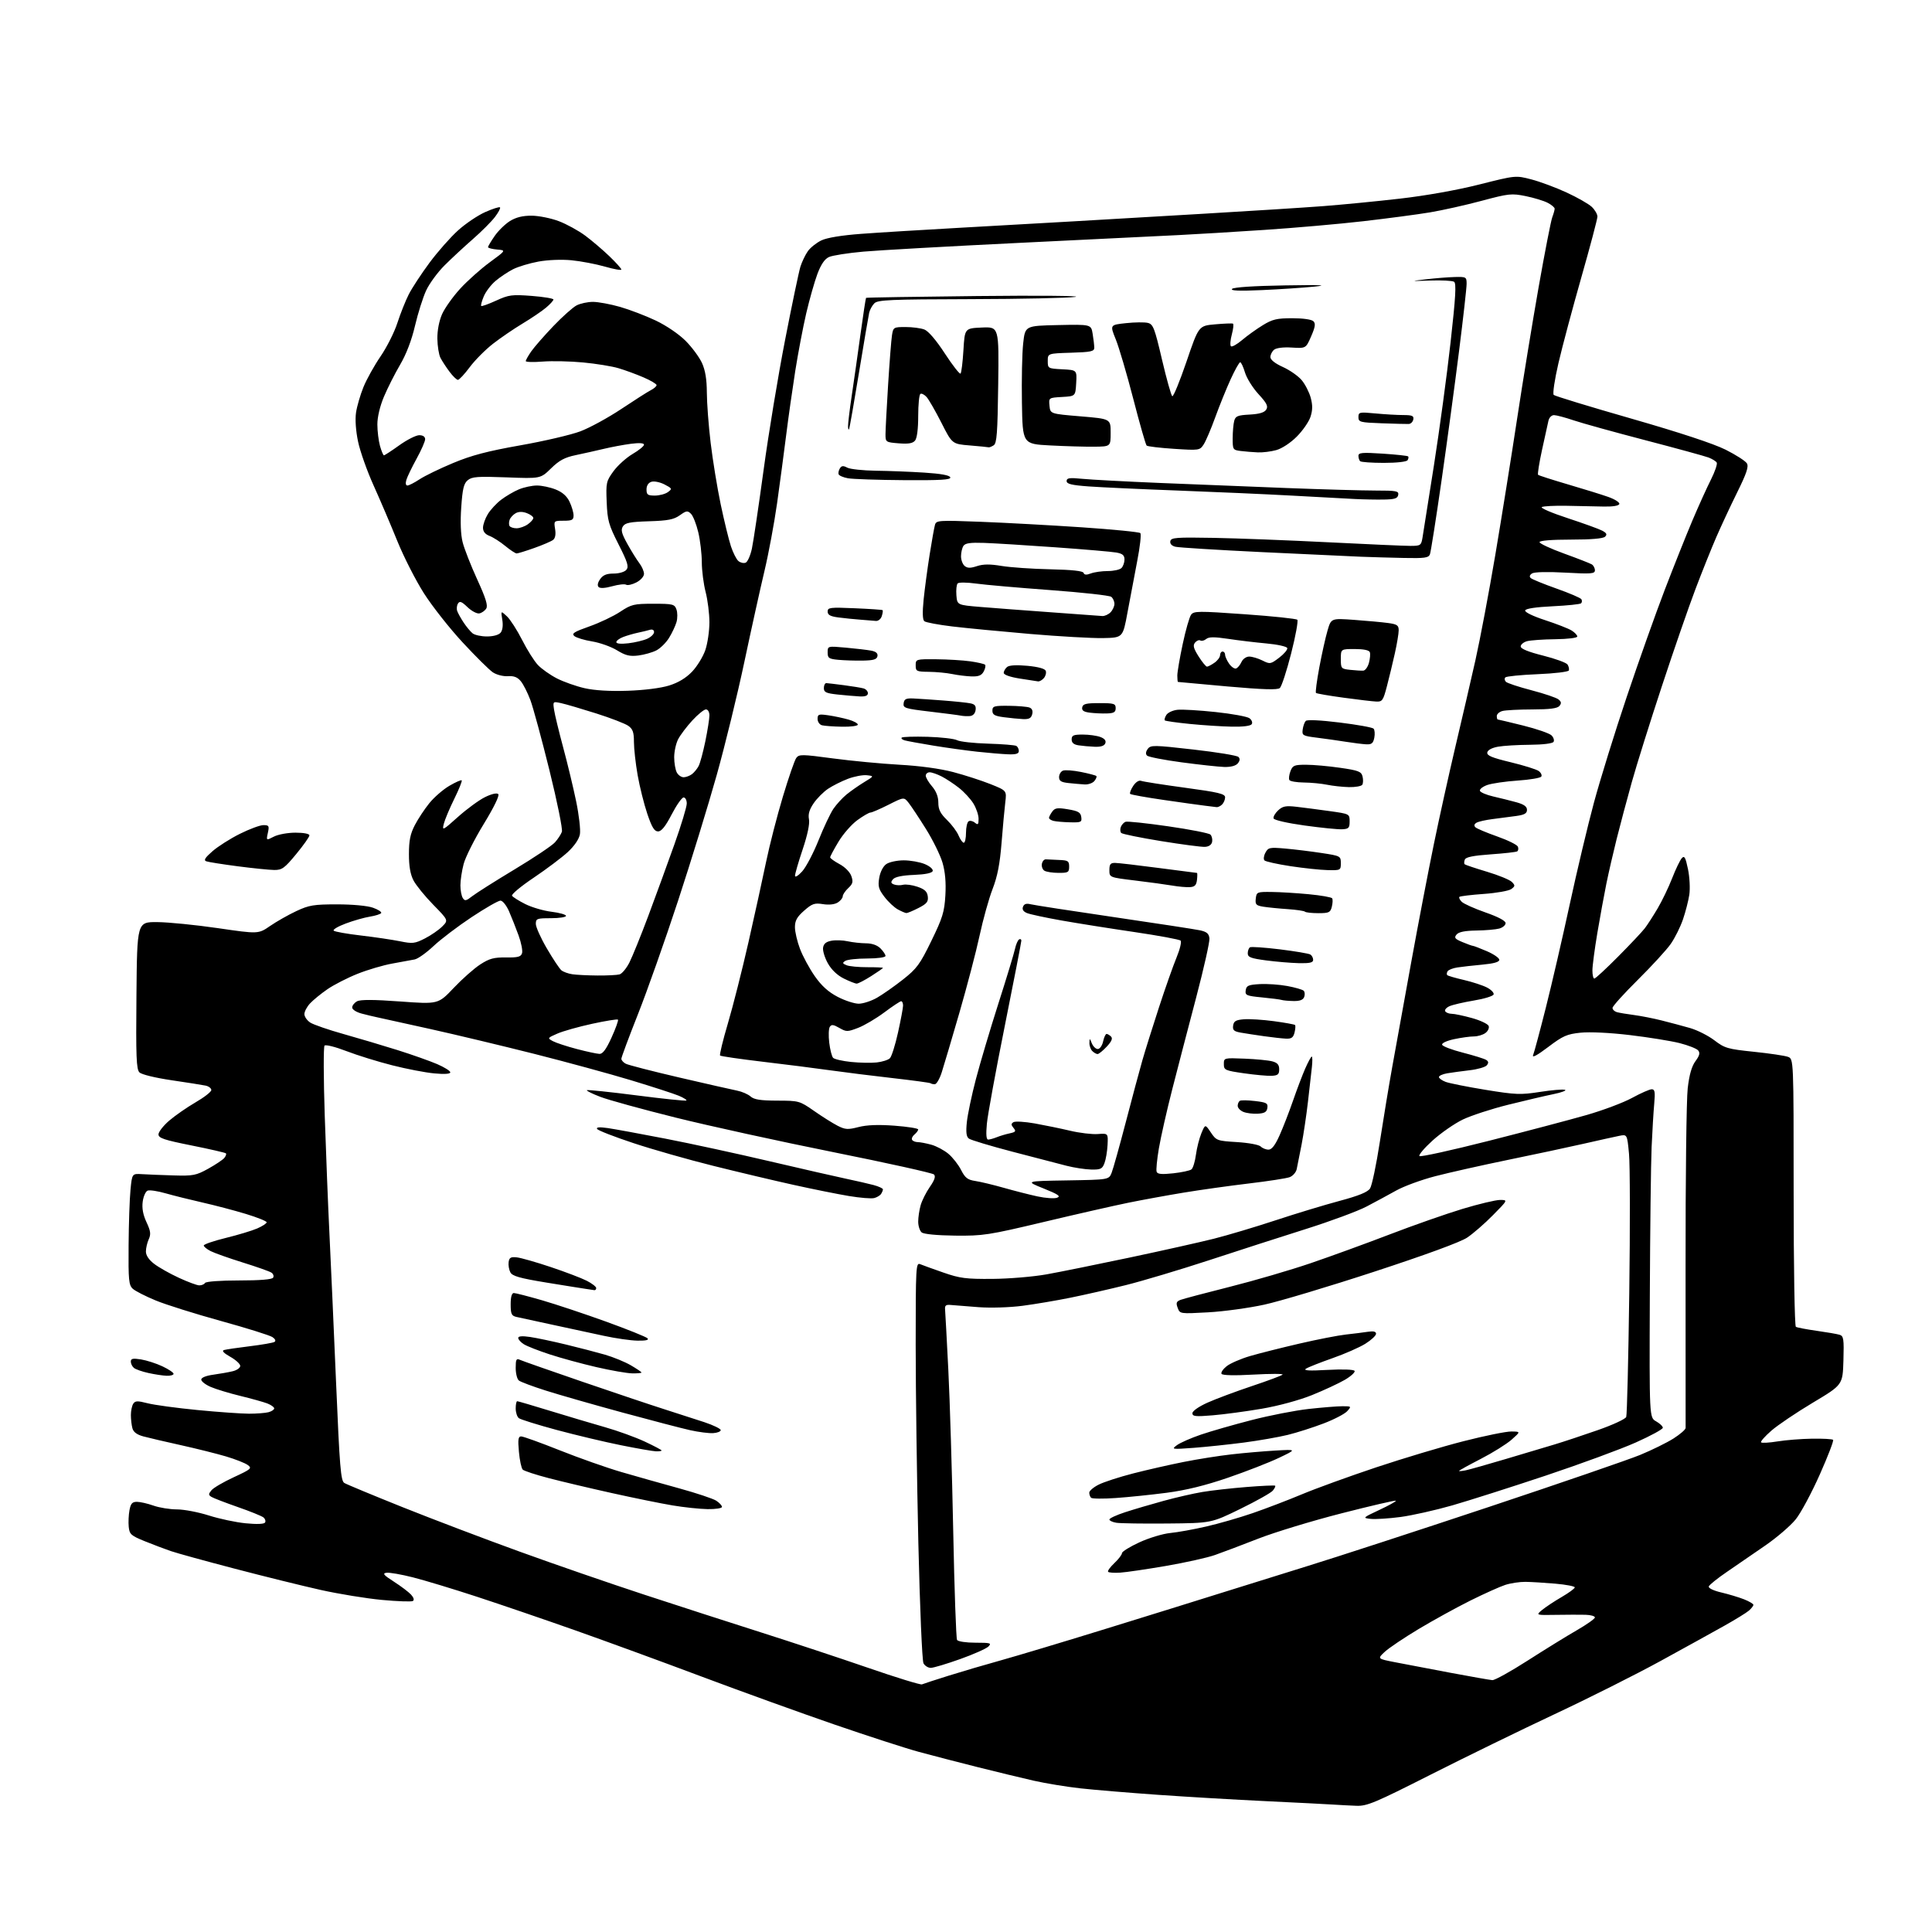 <?xml version="1.0" encoding="UTF-8" standalone="no"?>
<svg 
  version="1.1" 
  xmlns="http://www.w3.org/2000/svg" 
  xmlns:xlink="http://www.w3.org/1999/xlink" 
  xmlns:svg="http://www.w3.org/2000/svg"
  xmlns:rdf="http://www.w3.org/1999/02/22-rdf-syntax-ns#"
  xmlns:cc="http://creativecommons.org/ns#"
  xmlns:dc="http://purl.org/dc/elements/1.1/"
  viewBox="0 0 768 768"
  width="768"
  height="768"
>
<style>svg {background-color: white; }</style>"
<path stroke="none" fill="black" fill-rule="evenodd" d="M539.21,717.83C536.62,717.73 532.48,717.52 530.00,717.35C527.52,717.18 515.60,716.58 503.50,716.00C491.40,715.43 472.05,714.29 460.50,713.48C448.95,712.67 435.00,711.51 429.50,710.90C424.00,710.29 415.68,708.92 411.00,707.87C406.32,706.81 396.20,704.36 388.50,702.43C380.80,700.49 370.33,697.78 365.23,696.39C360.13,695.01 345.06,690.12 331.73,685.54C318.40,680.95 294.68,672.38 279.00,666.50C263.32,660.61 240.60,652.30 228.50,648.03C216.40,643.76 198.85,637.76 189.50,634.70C180.15,631.64 168.73,628.18 164.13,627.02C159.52,625.85 154.80,625.03 153.64,625.20C151.91,625.44 152.46,626.10 156.62,628.76C159.42,630.56 162.48,632.87 163.42,633.91C164.47,635.07 164.74,636.04 164.12,636.42C163.57,636.77 158.03,636.57 151.81,635.99C145.59,635.41 134.65,633.62 127.50,632.03C120.35,630.43 105.03,626.65 93.47,623.62C81.90,620.60 70.42,617.44 67.97,616.60C65.51,615.76 60.80,613.98 57.50,612.64C52.05,610.42 51.47,609.90 51.17,606.92C50.99,605.11 51.13,602.14 51.47,600.32C51.96,597.69 52.57,597.00 54.42,597.00C55.70,597.00 58.66,597.67 61.00,598.50C63.34,599.33 67.56,600.01 70.38,600.01C73.19,600.02 78.89,601.11 83.03,602.43C87.17,603.75 93.75,605.15 97.65,605.53C102.08,605.97 104.97,605.86 105.36,605.23C105.70,604.68 105.42,603.77 104.74,603.21C104.06,602.65 99.45,600.78 94.49,599.06C89.54,597.33 84.84,595.52 84.06,595.04C82.82,594.27 82.82,593.92 84.06,592.40C84.85,591.44 88.85,589.10 92.95,587.21C99.86,584.01 100.25,583.66 98.47,582.35C97.41,581.58 93.55,580.06 89.89,578.97C86.23,577.88 78.18,575.87 72.01,574.50C65.84,573.14 59.09,571.56 57.01,571.00C54.42,570.30 53.04,569.28 52.63,567.74C52.30,566.51 52.03,564.15 52.03,562.50C52.03,560.85 52.44,558.85 52.95,558.04C53.73,556.81 54.62,556.78 58.69,557.82C61.33,558.50 70.25,559.71 78.50,560.51C86.75,561.31 95.97,561.96 99.00,561.97C102.03,561.97 105.51,561.70 106.75,561.37C107.99,561.04 109.00,560.36 109.00,559.86C109.00,559.36 107.76,558.47 106.25,557.89C104.74,557.31 99.90,555.96 95.50,554.89C91.10,553.82 85.81,552.21 83.75,551.32C81.69,550.43 80.00,549.12 80.00,548.41C80.00,547.63 81.88,546.86 84.75,546.47C87.36,546.11 90.85,545.49 92.50,545.09C94.15,544.70 95.50,543.74 95.50,542.97C95.50,542.20 93.71,540.56 91.53,539.34C88.95,537.89 88.07,536.95 89.03,536.66C89.84,536.42 94.45,535.74 99.28,535.15C104.11,534.56 108.53,533.79 109.10,533.44C109.75,533.04 109.45,532.30 108.32,531.53C107.32,530.83 98.11,527.95 87.86,525.12C77.60,522.29 65.92,518.62 61.91,516.96C57.89,515.30 53.79,513.22 52.80,512.32C51.20,510.87 51.01,508.93 51.12,495.10C51.18,486.52 51.52,476.57 51.87,473.00C52.50,466.50 52.50,466.50 56.50,466.75C58.70,466.89 64.33,467.11 69.00,467.25C76.77,467.48 77.95,467.25 82.77,464.58C85.66,462.98 88.54,461.05 89.16,460.31C89.78,459.56 90.07,458.73 89.80,458.47C89.53,458.20 83.39,456.79 76.16,455.34C65.21,453.15 63.00,452.41 63.00,450.93C63.00,449.96 64.91,447.50 67.25,445.48C69.59,443.47 74.31,440.19 77.75,438.19C81.19,436.20 84.00,434.00 84.00,433.31C84.00,432.61 82.99,431.82 81.75,431.55C80.51,431.29 74.41,430.32 68.19,429.41C61.63,428.44 56.28,427.13 55.43,426.29C54.20,425.06 54.01,420.14 54.24,395.66C54.50,366.50 54.50,366.50 62.50,366.55C66.90,366.58 77.74,367.66 86.60,368.95C102.70,371.30 102.70,371.30 107.38,368.08C109.96,366.31 114.64,363.65 117.78,362.18C122.85,359.81 124.70,359.50 134.00,359.50C140.19,359.50 146.04,360.05 148.26,360.83C150.33,361.56 151.80,362.52 151.53,362.95C151.26,363.38 149.24,364.03 147.03,364.38C144.83,364.73 140.50,365.96 137.42,367.12C134.34,368.27 132.19,369.55 132.66,369.96C133.12,370.38 138.00,371.24 143.50,371.88C149.00,372.52 155.97,373.56 159.00,374.17C163.99,375.19 164.90,375.09 168.88,373.06C171.30,371.83 174.39,369.70 175.77,368.32C178.27,365.82 178.27,365.82 172.24,359.66C168.92,356.27 165.39,351.93 164.38,350.00C163.12,347.58 162.55,344.34 162.56,339.50C162.56,334.11 163.10,331.46 164.90,328.00C166.19,325.52 168.79,321.59 170.68,319.26C172.58,316.92 176.14,313.83 178.61,312.38C181.07,310.94 183.29,309.96 183.54,310.20C183.78,310.45 182.45,313.77 180.57,317.58C178.70,321.38 176.83,325.84 176.42,327.48C175.70,330.32 175.97,330.19 182.08,324.71C185.61,321.56 190.45,318.02 192.82,316.86C195.46,315.57 197.51,315.11 198.07,315.67C198.63,316.23 196.38,320.86 192.30,327.55C188.61,333.57 185.01,340.74 184.30,343.47C183.58,346.20 183.01,350.03 183.02,351.97C183.02,353.91 183.45,356.17 183.97,356.98C184.77,358.25 185.31,358.14 187.70,356.26C189.24,355.05 196.80,350.27 204.50,345.63C212.20,341.00 219.45,336.15 220.60,334.85C221.76,333.56 223.00,331.67 223.36,330.65C223.72,329.63 221.51,318.72 218.41,306.19C215.33,293.75 211.93,281.22 210.85,278.33C209.77,275.44 208.07,272.07 207.06,270.83C205.73,269.19 204.33,268.63 201.87,268.79C199.99,268.91 197.35,268.23 195.90,267.25C194.47,266.29 189.07,260.94 183.90,255.36C178.73,249.79 171.82,241.01 168.53,235.86C165.25,230.71 160.47,221.32 157.91,215.00C155.35,208.68 151.13,198.78 148.53,193.02C145.92,187.25 143.13,179.37 142.33,175.52C141.44,171.27 141.12,166.73 141.53,164.00C141.89,161.53 143.22,156.98 144.47,153.89C145.72,150.81 148.78,145.31 151.28,141.66C153.77,138.02 156.79,132.03 157.97,128.36C159.16,124.68 161.19,119.59 162.48,117.04C163.77,114.49 167.49,108.83 170.73,104.45C173.98,100.08 179.08,94.29 182.07,91.60C185.05,88.90 189.92,85.62 192.87,84.31C195.83,82.99 198.48,82.15 198.76,82.43C199.05,82.71 198.13,84.45 196.73,86.28C195.33,88.12 191.38,92.07 187.96,95.06C184.53,98.05 179.47,102.75 176.71,105.50C173.95,108.25 170.66,112.75 169.39,115.50C168.12,118.25 166.13,124.55 164.97,129.50C163.62,135.28 161.49,140.83 159.04,145.00C156.94,148.57 154.05,154.30 152.61,157.72C151.02,161.51 150.00,165.81 150.01,168.72C150.01,171.35 150.48,175.19 151.05,177.25C151.63,179.31 152.33,181.00 152.62,181.00C152.92,181.00 155.67,179.20 158.74,177.00C161.81,174.80 165.38,173.00 166.66,173.00C168.13,173.00 169.00,173.59 169.00,174.59C169.00,175.46 167.47,178.95 165.60,182.34C163.74,185.73 161.91,189.51 161.54,190.75C161.13,192.12 161.29,193.00 161.95,193.00C162.55,193.00 164.72,191.89 166.77,190.54C168.82,189.18 174.81,186.27 180.09,184.07C187.41,181.01 193.72,179.35 206.81,177.03C216.24,175.37 226.99,172.86 230.70,171.46C234.41,170.06 241.73,166.07 246.97,162.58C252.21,159.09 257.51,155.71 258.75,155.08C259.99,154.45 261.00,153.55 261.00,153.09C261.00,152.63 258.66,151.24 255.80,150.01C252.95,148.78 248.48,147.14 245.87,146.37C243.26,145.59 236.93,144.56 231.79,144.08C226.66,143.59 219.43,143.44 215.73,143.73C212.03,144.03 209.00,143.94 209.00,143.54C209.00,143.14 209.99,141.39 211.20,139.65C212.41,137.92 216.35,133.42 219.95,129.65C223.55,125.89 227.72,122.17 229.20,121.40C230.69,120.63 233.61,120.00 235.70,120.00C237.80,120.00 242.64,120.90 246.47,121.99C250.30,123.09 256.69,125.53 260.67,127.42C264.85,129.40 269.86,132.81 272.52,135.47C275.06,138.01 277.99,141.98 279.05,144.29C280.37,147.22 280.96,150.79 280.98,156.01C280.99,160.13 281.67,169.13 282.49,176.01C283.31,182.88 285.11,193.90 286.49,200.50C287.88,207.10 289.71,214.60 290.56,217.17C291.41,219.74 292.75,222.38 293.54,223.03C294.33,223.69 295.61,223.98 296.39,223.68C297.17,223.38 298.29,220.87 298.89,218.10C299.48,215.32 301.58,201.23 303.55,186.78C305.51,172.32 309.37,149.03 312.11,135.00C314.84,120.97 317.58,107.92 318.18,106.00C318.78,104.08 320.11,101.32 321.12,99.87C322.13,98.43 324.57,96.49 326.53,95.55C328.77,94.49 334.60,93.53 342.30,92.96C349.01,92.46 366.88,91.36 382.00,90.52C397.12,89.68 417.15,88.54 426.50,88.00C435.85,87.45 459.02,86.10 478.00,84.99C496.98,83.88 518.58,82.51 526.00,81.94C533.42,81.37 547.15,80.04 556.50,78.96C566.81,77.78 579.20,75.57 588.00,73.35C602.50,69.69 602.50,69.69 608.76,71.32C612.21,72.22 618.50,74.56 622.74,76.52C626.99,78.48 631.48,81.04 632.73,82.21C633.98,83.39 635.00,85.14 635.00,86.10C635.00,87.06 632.13,97.89 628.63,110.17C625.13,122.45 621.02,137.82 619.51,144.33C617.98,150.95 617.15,156.53 617.63,156.99C618.11,157.44 632.00,161.68 648.50,166.41C667.72,171.93 681.18,176.37 685.96,178.76C690.06,180.82 693.86,183.26 694.42,184.20C695.19,185.49 694.29,188.18 690.57,195.70C687.91,201.09 684.17,209.10 682.26,213.50C680.35,217.90 676.65,227.12 674.04,234.00C671.42,240.88 665.42,258.20 660.71,272.50C655.99,286.80 650.56,304.12 648.64,311.00C646.72,317.88 644.02,328.00 642.64,333.50C641.27,339.00 639.42,347.02 638.55,351.31C637.67,355.61 636.07,364.39 634.98,370.81C633.90,377.24 633.01,383.96 633.01,385.75C633.00,387.54 633.35,389.00 633.78,389.00C634.21,389.00 638.47,385.06 643.24,380.25C648.02,375.44 652.79,370.37 653.85,368.99C654.91,367.60 657.20,364.05 658.95,361.08C660.70,358.11 663.30,352.72 664.71,349.09C666.13,345.47 667.85,341.88 668.55,341.13C669.58,340.01 670.02,340.79 671.00,345.50C671.66,348.66 671.89,353.23 671.53,355.66C671.16,358.09 670.02,362.53 668.99,365.52C667.96,368.52 665.78,372.89 664.14,375.23C662.50,377.58 656.62,383.99 651.08,389.48C645.54,394.97 641.00,400.00 641.00,400.66C641.00,401.32 641.79,402.08 642.75,402.35C643.71,402.61 646.75,403.13 649.50,403.48C652.25,403.84 657.20,404.81 660.50,405.64C663.80,406.46 668.87,407.82 671.78,408.65C674.68,409.48 679.05,411.68 681.49,413.54C685.59,416.67 686.78,417.02 697.21,418.10C703.42,418.74 709.51,419.65 710.75,420.11C713.00,420.95 713.00,420.95 713.00,473.92C713.00,503.50 713.39,527.12 713.88,527.43C714.37,527.73 718.08,528.44 722.13,529.01C726.19,529.58 730.30,530.29 731.29,530.60C732.86,531.09 733.04,532.27 732.79,540.83C732.50,550.50 732.50,550.50 720.65,557.58C714.14,561.47 706.71,566.48 704.15,568.71C701.59,570.94 699.75,573.03 700.06,573.36C700.37,573.69 703.30,573.52 706.56,572.99C709.83,572.45 716.01,571.96 720.31,571.90C724.60,571.83 728.38,572.04 728.69,572.36C729.01,572.68 726.63,578.88 723.40,586.13C720.18,593.39 715.88,601.39 713.87,603.91C711.85,606.44 706.44,611.10 701.85,614.28C697.26,617.46 690.38,622.19 686.57,624.78C682.75,627.38 679.47,630.01 679.27,630.64C679.06,631.30 681.13,632.30 684.20,633.02C687.12,633.71 691.19,634.93 693.25,635.74C695.31,636.55 697.00,637.55 697.00,637.95C697.00,638.36 696.21,639.38 695.25,640.22C694.29,641.06 689.90,643.77 685.50,646.24C681.10,648.71 669.62,655.05 660.00,660.32C650.38,665.59 631.48,675.08 618.00,681.40C604.52,687.73 582.35,698.55 568.71,705.45C546.57,716.66 543.42,717.98 539.21,717.83zM366.48,669.57C367.04,669.32 371.77,667.78 377.00,666.14C382.23,664.50 391.68,661.72 398.00,659.97C404.32,658.21 423.23,652.54 440.00,647.35C456.77,642.17 476.80,635.95 484.50,633.52C492.20,631.09 507.95,626.18 519.50,622.61C531.05,619.05 563.67,608.42 591.99,598.99C620.30,589.56 647.30,580.27 651.99,578.35C656.67,576.42 662.64,573.48 665.25,571.82C667.86,570.15 670.03,568.28 670.06,567.65C670.09,567.02 670.08,538.15 670.04,503.50C670.00,468.85 670.38,436.96 670.89,432.63C671.52,427.20 672.48,423.84 673.98,421.82C675.61,419.61 675.87,418.55 675.05,417.56C674.44,416.83 671.10,415.52 667.63,414.64C664.15,413.77 655.28,412.34 647.90,411.46C640.00,410.52 631.96,410.13 628.30,410.51C622.86,411.07 621.28,411.77 615.38,416.24C611.02,419.54 608.93,420.65 609.44,419.41C609.87,418.36 612.15,409.85 614.51,400.50C616.87,391.15 621.14,372.70 623.99,359.50C626.84,346.30 631.18,328.07 633.63,319.00C636.08,309.93 641.94,291.02 646.66,277.00C651.37,262.98 658.16,243.85 661.75,234.50C665.34,225.15 670.27,212.78 672.72,207.00C675.17,201.22 678.49,193.88 680.11,190.68C681.72,187.49 682.76,184.42 682.42,183.87C682.08,183.32 680.61,182.42 679.15,181.86C677.69,181.31 666.38,178.21 654.00,174.98C641.62,171.75 628.80,168.20 625.50,167.08C622.20,165.96 618.72,165.04 617.77,165.02C616.78,165.01 615.82,165.97 615.53,167.25C615.24,168.49 614.10,173.72 612.97,178.88C611.85,184.05 611.15,188.48 611.41,188.74C611.67,189.00 616.97,190.70 623.19,192.53C629.41,194.35 636.66,196.60 639.30,197.53C641.93,198.46 643.92,199.73 643.71,200.36C643.47,201.06 641.06,201.45 637.41,201.36C634.16,201.29 627.56,201.15 622.74,201.06C617.91,200.97 613.48,201.20 612.88,201.57C612.28,201.95 616.92,203.93 623.19,205.98C629.47,208.04 635.64,210.27 636.91,210.95C638.67,211.89 638.94,212.46 638.04,213.34C637.28,214.09 632.51,214.50 624.46,214.50C616.88,214.50 612.02,214.89 611.99,215.50C611.96,216.05 616.34,218.09 621.72,220.04C627.11,221.99 632.07,223.93 632.76,224.35C633.44,224.77 634.00,225.83 634.00,226.70C634.00,228.09 632.58,228.20 622.25,227.63C615.17,227.24 609.91,227.36 609.01,227.95C608.05,228.57 607.87,229.23 608.51,229.80C609.05,230.29 613.67,232.17 618.77,233.98C623.87,235.78 628.30,237.68 628.62,238.20C628.94,238.71 628.89,239.44 628.52,239.82C628.15,240.19 623.08,240.72 617.25,241.00C610.55,241.32 606.52,241.92 606.28,242.65C606.05,243.33 609.29,244.91 614.20,246.52C618.76,248.01 623.51,249.86 624.75,250.64C625.99,251.41 627.00,252.49 627.00,253.02C627.00,253.58 623.21,254.04 618.25,254.10C613.44,254.15 608.38,254.51 607.00,254.89C605.62,255.28 604.50,256.22 604.50,256.98C604.50,257.90 607.53,259.14 613.39,260.61C618.28,261.84 622.66,263.44 623.13,264.17C623.59,264.90 623.83,265.95 623.65,266.50C623.48,267.06 617.98,267.72 611.25,268.00C604.60,268.27 598.81,268.85 598.40,269.27C597.98,269.69 598.08,270.48 598.62,271.02C599.16,271.56 603.75,273.08 608.83,274.40C613.91,275.73 618.73,277.36 619.54,278.04C620.67,278.97 620.75,279.59 619.89,280.63C619.08,281.61 616.04,282.00 609.13,282.01C603.83,282.02 598.49,282.30 597.25,282.63C596.01,282.96 595.00,283.86 595.00,284.62C595.00,285.38 595.16,286.00 595.35,286.00C595.55,286.00 600.11,287.09 605.49,288.42C610.87,289.76 615.94,291.51 616.76,292.33C617.57,293.14 617.93,294.30 617.56,294.90C617.16,295.55 613.35,296.02 608.19,296.06C603.41,296.09 597.70,296.43 595.51,296.82C593.07,297.26 591.40,298.14 591.22,299.11C590.98,300.34 593.02,301.20 600.47,302.99C605.72,304.26 610.76,305.83 611.66,306.49C612.57,307.16 613.03,308.15 612.69,308.70C612.35,309.25 608.11,309.97 603.28,310.29C598.45,310.62 593.02,311.41 591.20,312.05C589.39,312.70 588.08,313.74 588.29,314.36C588.49,314.98 590.88,315.99 593.58,316.61C596.29,317.23 600.41,318.26 602.75,318.90C605.79,319.74 607.00,320.60 607.00,321.93C607.00,323.34 606.00,323.91 602.75,324.36C600.41,324.69 596.20,325.24 593.38,325.59C590.56,325.94 587.64,326.60 586.89,327.07C585.99,327.63 585.86,328.24 586.51,328.86C587.05,329.38 590.96,331.02 595.18,332.51C599.41,334.00 603.10,335.83 603.39,336.57C603.68,337.32 603.55,338.16 603.10,338.44C602.65,338.71 597.91,339.25 592.55,339.62C585.66,340.11 582.66,340.71 582.29,341.70C581.99,342.46 581.96,343.29 582.21,343.55C582.47,343.80 586.45,345.14 591.07,346.52C595.68,347.90 600.14,349.73 600.98,350.58C602.34,351.96 602.32,352.26 600.77,353.41C599.81,354.12 594.90,354.99 589.85,355.35C584.80,355.71 580.43,356.24 580.14,356.52C579.85,356.81 580.27,357.69 581.06,358.48C581.85,359.27 586.10,361.17 590.50,362.71C595.55,364.47 598.50,366.04 598.50,366.95C598.50,367.76 597.38,368.72 596.00,369.11C594.62,369.49 590.52,369.85 586.87,369.90C582.30,369.97 579.86,370.46 579.00,371.50C577.95,372.76 578.32,373.24 581.35,374.50C583.32,375.32 585.20,376.00 585.53,376.00C585.86,376.00 588.35,376.96 591.06,378.12C593.78,379.29 596.00,380.83 596.00,381.54C596.00,382.42 593.80,383.04 589.25,383.46C585.54,383.80 581.05,384.31 579.29,384.58C577.52,384.85 575.78,385.54 575.43,386.11C575.09,386.67 575.02,387.36 575.30,387.63C575.57,387.91 578.56,388.78 581.95,389.56C585.33,390.35 589.46,391.70 591.11,392.56C592.77,393.42 593.95,394.65 593.74,395.31C593.52,395.96 590.00,397.05 585.92,397.72C581.84,398.40 577.46,399.41 576.19,399.98C574.93,400.54 574.16,401.46 574.50,402.00C574.84,402.55 576.00,403.00 577.07,403.00C578.15,403.00 581.77,403.76 585.12,404.69C588.47,405.62 591.46,407.04 591.77,407.84C592.07,408.64 591.49,409.90 590.47,410.64C589.45,411.39 587.38,412.00 585.86,412.00C584.34,412.00 580.80,412.49 578.00,413.09C575.05,413.73 573.05,414.66 573.27,415.31C573.48,415.93 577.21,417.35 581.57,418.46C585.93,419.58 590.09,420.88 590.80,421.34C591.74,421.95 591.80,422.53 591.02,423.48C590.43,424.19 587.37,425.08 584.22,425.44C581.07,425.81 577.04,426.36 575.25,426.66C573.46,426.97 572.00,427.63 572.00,428.14C572.00,428.64 573.19,429.50 574.65,430.06C576.11,430.61 583.24,432.03 590.50,433.22C602.54,435.18 604.43,435.26 612.19,434.05C616.86,433.32 621.32,432.95 622.09,433.22C622.87,433.49 620.80,434.27 617.50,434.94C614.20,435.62 606.10,437.52 599.50,439.16C592.90,440.80 584.80,443.45 581.50,445.03C578.20,446.62 572.80,450.37 569.50,453.35C566.20,456.34 563.84,459.13 564.25,459.56C564.66,459.98 577.03,457.26 591.75,453.52C606.46,449.78 623.90,445.18 630.50,443.29C637.10,441.41 645.33,438.32 648.78,436.43C652.24,434.54 655.75,433.00 656.58,433.00C657.82,433.00 658.00,434.05 657.58,438.75C657.29,441.91 656.82,449.68 656.54,456.00C656.26,462.32 655.94,489.10 655.83,515.50C655.64,563.50 655.64,563.50 658.32,565.00C659.79,565.83 661.00,566.98 661.00,567.56C661.00,568.14 656.16,570.77 650.25,573.41C644.34,576.05 628.25,581.96 614.50,586.56C600.75,591.15 584.02,596.48 577.32,598.41C570.62,600.33 561.35,602.41 556.72,603.03C552.08,603.64 546.77,603.98 544.90,603.78C541.56,603.42 541.62,603.36 548.39,600.18C552.19,598.41 555.11,596.77 554.88,596.55C554.66,596.33 544.96,598.58 533.32,601.56C521.69,604.53 506.84,609.05 500.33,611.58C493.83,614.12 486.02,617.07 483.00,618.13C479.98,619.20 471.20,621.15 463.50,622.48C455.80,623.80 447.61,625.01 445.29,625.15C442.98,625.30 440.82,625.16 440.50,624.83C440.18,624.51 441.28,622.96 442.96,621.38C444.63,619.80 446.00,618.01 446.00,617.40C446.00,616.79 449.11,614.86 452.91,613.11C456.71,611.36 462.22,609.69 465.16,609.40C468.10,609.12 474.55,607.95 479.50,606.81C484.45,605.68 492.77,603.28 498.00,601.48C503.23,599.68 512.00,596.32 517.50,594.02C523.00,591.71 536.27,586.90 547.00,583.31C557.73,579.73 573.37,575.04 581.78,572.90C590.18,570.75 598.73,569.02 600.78,569.04C604.50,569.08 604.50,569.08 600.87,572.30C598.87,574.06 593.36,577.50 588.62,579.94C583.88,582.38 580.00,584.52 580.00,584.70C580.00,584.89 581.24,584.77 582.75,584.45C584.26,584.13 591.35,582.13 598.50,580.00C605.65,577.88 614.42,575.25 618.00,574.18C621.58,573.10 629.31,570.54 635.19,568.48C641.07,566.43 646.14,564.08 646.45,563.26C646.77,562.44 647.31,540.33 647.66,514.13C648.01,487.93 647.97,462.99 647.56,458.69C646.82,450.88 646.82,450.88 643.66,451.52C641.92,451.87 635.55,453.28 629.50,454.66C623.45,456.03 609.95,458.92 599.50,461.06C589.05,463.21 576.00,466.14 570.50,467.57C565.00,469.00 558.02,471.56 555.00,473.26C551.98,474.95 546.66,477.82 543.20,479.63C539.73,481.45 528.93,485.45 519.20,488.52C509.46,491.59 492.05,497.21 480.50,501.00C468.95,504.78 454.10,509.22 447.50,510.86C440.90,512.50 431.00,514.75 425.50,515.86C420.00,516.98 411.46,518.42 406.51,519.07C401.43,519.74 393.83,519.98 389.01,519.62C384.33,519.28 379.38,518.89 378.00,518.75C376.04,518.55 375.54,518.93 375.68,520.49C375.78,521.58 376.36,532.38 376.97,544.49C377.58,556.59 378.46,585.47 378.92,608.65C379.38,631.84 380.07,651.30 380.44,651.90C380.82,652.52 384.03,653.00 387.77,653.00C393.73,653.00 394.27,653.16 392.91,654.52C392.07,655.36 387.01,657.61 381.65,659.52C376.30,661.43 371.05,663.00 369.99,663.00C368.94,663.00 367.63,662.18 367.10,661.19C366.56,660.18 365.66,638.96 365.06,613.45C364.48,588.19 364.00,552.73 364.00,534.65C364.00,503.74 364.10,501.83 365.75,502.52C366.71,502.92 370.88,504.43 375.00,505.86C381.56,508.15 384.00,508.46 394.50,508.38C401.10,508.33 410.77,507.52 416.00,506.58C421.23,505.65 436.07,502.64 449.00,499.91C461.93,497.17 477.00,493.80 482.50,492.42C488.00,491.03 499.02,487.74 507.00,485.11C514.98,482.47 526.39,479.01 532.37,477.41C540.08,475.35 543.64,473.90 544.61,472.45C545.36,471.32 547.11,462.99 548.50,453.95C549.90,444.90 552.12,431.43 553.46,424.00C554.79,416.57 558.17,397.90 560.98,382.50C563.78,367.10 567.84,345.95 569.99,335.50C572.14,325.05 575.97,307.73 578.50,297.00C581.04,286.27 584.63,270.75 586.49,262.50C588.34,254.25 591.91,235.35 594.42,220.50C596.93,205.65 600.82,181.35 603.07,166.50C605.32,151.65 609.17,128.11 611.62,114.19C614.08,100.27 616.52,87.75 617.05,86.37C617.57,85.00 618.00,83.46 618.00,82.96C618.00,82.46 616.74,81.40 615.21,80.61C613.67,79.81 609.74,78.62 606.46,77.95C600.89,76.82 599.75,76.94 589.00,79.82C582.67,81.52 573.45,83.58 568.50,84.41C563.55,85.24 551.62,86.82 542.00,87.93C532.38,89.04 514.60,90.60 502.50,91.40C490.40,92.21 475.10,93.12 468.50,93.45C461.90,93.77 433.55,95.16 405.50,96.53C377.45,97.90 349.45,99.47 343.27,100.02C337.09,100.57 330.91,101.54 329.53,102.17C327.82,102.95 326.37,105.08 324.93,108.90C323.78,111.98 321.79,119.00 320.50,124.50C319.22,130.00 317.25,140.35 316.12,147.50C315.00,154.65 313.37,166.12 312.51,173.00C311.65,179.88 310.03,192.03 308.91,200.00C307.78,207.97 305.52,220.12 303.88,227.00C302.24,233.88 298.66,250.07 295.92,263.00C293.19,275.93 288.24,296.18 284.93,308.00C281.62,319.82 274.71,342.32 269.56,358.00C264.41,373.68 257.23,394.00 253.60,403.16C249.97,412.33 247.00,420.30 247.00,420.88C247.00,421.46 247.79,422.35 248.75,422.85C249.71,423.36 259.27,425.82 270.00,428.32C280.73,430.81 291.07,433.16 293.00,433.54C294.93,433.92 297.33,434.96 298.36,435.86C299.77,437.11 302.30,437.50 308.98,437.52C317.61,437.54 317.84,437.60 323.63,441.63C326.86,443.89 331.06,446.53 332.96,447.50C336.00,449.05 337.02,449.12 341.29,448.02C344.61,447.17 349.15,447.00 355.58,447.48C360.76,447.87 365.00,448.54 365.00,448.97C365.00,449.40 364.33,450.31 363.51,450.99C362.69,451.67 362.27,452.63 362.57,453.11C362.87,453.60 363.88,454.00 364.81,454.01C365.74,454.01 368.17,454.48 370.22,455.04C372.26,455.61 375.32,457.24 377.01,458.66C378.70,460.09 380.97,462.97 382.04,465.08C383.65,468.24 384.65,469.01 387.75,469.47C389.81,469.78 394.88,471.00 399.00,472.17C403.12,473.34 409.14,474.88 412.36,475.58C415.58,476.28 419.11,476.53 420.20,476.12C421.78,475.54 420.69,474.79 414.86,472.44C407.53,469.50 407.53,469.50 424.16,469.23C440.78,468.95 440.78,468.95 441.88,466.23C442.48,464.73 445.03,455.62 447.54,446.00C450.05,436.38 453.00,425.35 454.11,421.50C455.21,417.65 458.18,408.20 460.69,400.50C463.20,392.80 466.36,383.85 467.70,380.62C469.04,377.38 469.76,374.36 469.31,373.91C468.85,373.45 460.61,371.93 450.99,370.51C441.37,369.10 428.32,367.03 422.00,365.91C415.68,364.79 409.50,363.47 408.27,362.97C406.78,362.36 406.24,361.53 406.66,360.46C407.09,359.32 407.99,359.03 409.71,359.46C411.06,359.80 425.96,362.10 442.83,364.57C459.70,367.04 475.07,369.40 477.00,369.81C479.73,370.41 480.56,371.11 480.77,373.04C480.91,374.39 478.54,384.95 475.50,396.50C472.45,408.05 468.18,424.48 465.99,433.00C463.81,441.52 461.42,452.10 460.67,456.50C459.92,460.90 459.52,465.08 459.78,465.79C460.12,466.75 461.80,466.90 466.37,466.41C469.74,466.04 473.01,465.34 473.62,464.85C474.24,464.36 475.04,461.75 475.40,459.04C475.76,456.33 476.74,452.48 477.57,450.48C479.09,446.84 479.09,446.84 481.33,450.17C483.50,453.40 483.82,453.52 491.74,454.00C496.29,454.28 500.46,455.05 501.15,455.75C501.84,456.44 503.23,457.00 504.26,457.00C505.55,457.00 506.89,455.26 508.68,451.25C510.09,448.09 512.49,441.90 514.01,437.50C515.53,433.10 517.71,427.36 518.85,424.75C520.00,422.14 521.16,420.00 521.45,420.00C521.73,420.00 521.75,421.91 521.49,424.25C521.23,426.59 520.53,432.77 519.93,438.00C519.33,443.23 518.19,450.88 517.40,455.00C516.60,459.12 515.73,463.53 515.45,464.79C515.17,466.04 513.92,467.46 512.67,467.94C511.42,468.41 504.12,469.54 496.45,470.45C488.78,471.36 477.10,473.00 470.50,474.09C463.90,475.18 454.00,476.99 448.50,478.11C443.00,479.23 427.93,482.65 415.00,485.73C392.86,490.99 390.81,491.30 379.63,491.18C372.39,491.09 367.21,490.59 366.38,489.90C365.62,489.27 365.00,487.34 365.00,485.62C365.00,483.90 365.44,480.95 365.98,479.08C366.51,477.21 368.16,473.93 369.64,471.80C371.52,469.09 372.01,467.61 371.27,466.87C370.69,466.29 352.73,462.31 331.36,458.02C309.99,453.73 281.70,447.53 268.50,444.24C255.30,440.95 241.88,437.26 238.68,436.03C235.48,434.81 233.06,433.61 233.29,433.37C233.53,433.14 242.43,434.06 253.07,435.43C263.71,436.80 272.61,437.72 272.86,437.47C273.11,437.23 271.72,436.36 269.79,435.56C267.85,434.75 259.35,431.99 250.89,429.43C242.42,426.87 225.15,422.16 212.50,418.96C199.85,415.77 181.18,411.30 171.00,409.04C160.82,406.79 151.38,404.70 150.00,404.41C148.62,404.13 145.81,403.45 143.75,402.91C141.63,402.35 140.00,401.30 140.00,400.50C140.00,399.71 140.87,398.60 141.94,398.03C143.28,397.31 148.53,397.33 159.04,398.10C174.20,399.21 174.20,399.21 180.35,392.72C183.73,389.15 188.48,384.95 190.91,383.38C194.53,381.03 196.35,380.54 201.14,380.60C205.86,380.67 207.07,380.35 207.52,378.93C207.83,377.96 207.21,374.77 206.14,371.84C205.07,368.90 203.37,364.59 202.35,362.26C201.32,359.91 199.81,358.02 198.95,358.01C198.10,358.00 192.93,360.97 187.45,364.60C181.98,368.23 175.19,373.39 172.36,376.05C169.53,378.72 166.16,381.12 164.86,381.39C163.56,381.65 159.57,382.38 156.00,383.02C152.43,383.65 146.21,385.48 142.19,387.08C138.17,388.68 132.77,391.44 130.19,393.21C127.61,394.99 124.49,397.53 123.25,398.87C122.01,400.20 121.00,402.12 121.00,403.12C121.00,404.13 122.05,405.64 123.32,406.48C124.60,407.31 130.56,409.37 136.57,411.05C142.58,412.74 152.24,415.61 158.03,417.43C163.83,419.26 170.92,421.77 173.78,423.00C176.65,424.24 179.00,425.71 179.00,426.27C179.00,426.92 176.69,427.07 172.63,426.69C169.12,426.37 161.59,424.92 155.90,423.47C150.21,422.03 142.01,419.49 137.68,417.82C133.36,416.15 129.45,415.17 129.01,415.64C128.56,416.11 128.60,428.65 129.09,443.50C129.58,458.35 130.42,479.50 130.96,490.50C131.50,501.50 132.68,528.05 133.59,549.50C135.02,583.30 135.46,588.63 136.87,589.50C137.77,590.05 148.18,594.37 160.00,599.11C171.82,603.84 192.75,611.79 206.50,616.77C220.25,621.76 242.53,629.45 256.00,633.87C269.48,638.29 290.40,645.06 302.50,648.90C314.60,652.75 333.72,659.07 344.98,662.95C356.24,666.84 365.92,669.81 366.48,669.57zM593.23,667.88C594.18,667.95 600.48,664.46 607.23,660.13C613.98,655.80 622.76,650.38 626.75,648.08C630.74,645.79 634.00,643.48 634.00,642.96C634.00,642.43 632.31,641.95 630.25,641.90C628.19,641.84 622.90,641.86 618.50,641.93C610.50,642.07 610.50,642.07 613.00,639.99C614.38,638.85 617.86,636.54 620.75,634.86C623.64,633.18 626.00,631.45 626.00,631.01C626.00,630.57 622.51,629.90 618.25,629.53C613.99,629.16 608.64,628.84 606.37,628.81C604.09,628.79 600.49,629.33 598.37,630.02C596.24,630.71 590.00,633.52 584.50,636.25C579.00,638.99 569.76,644.07 563.97,647.54C558.18,651.02 552.10,655.10 550.47,656.62C547.50,659.38 547.50,659.38 554.50,660.75C558.35,661.51 568.25,663.39 576.50,664.94C584.75,666.49 592.28,667.81 593.23,667.88zM464.00,605.62C454.38,605.71 445.26,605.57 443.75,605.32C442.24,605.07 441.00,604.48 441.00,604.02C441.00,603.55 443.81,602.25 447.25,601.13C450.69,600.01 457.55,597.98 462.50,596.63C467.45,595.27 474.43,593.67 478.00,593.08C481.57,592.48 489.45,591.59 495.50,591.11C501.55,590.62 506.68,590.39 506.89,590.59C507.11,590.79 506.69,591.67 505.96,592.55C505.23,593.43 499.43,596.69 493.07,599.80C481.50,605.46 481.50,605.46 464.00,605.62zM281.25,599.90C278.09,599.84 271.82,599.18 267.32,598.42C262.82,597.67 252.02,595.47 243.32,593.54C234.62,591.61 223.28,588.93 218.12,587.58C212.96,586.24 208.31,584.71 207.79,584.19C207.26,583.66 206.58,580.48 206.28,577.12C205.83,572.16 206.00,571.00 207.19,571.00C207.99,571.00 214.90,573.49 222.53,576.53C230.16,579.57 241.15,583.45 246.95,585.14C252.75,586.83 263.12,589.76 269.98,591.64C276.84,593.53 283.48,595.74 284.73,596.56C285.98,597.38 287.00,598.49 287.00,599.02C287.00,599.56 284.41,599.95 281.25,599.90zM443.47,595.49C438.51,595.84 434.12,595.79 433.72,595.39C433.33,594.99 433.00,594.08 433.00,593.35C433.00,592.63 434.69,591.19 436.75,590.16C438.81,589.12 445.00,587.11 450.50,585.70C456.00,584.29 465.00,582.24 470.50,581.15C476.00,580.05 484.55,578.70 489.50,578.14C494.45,577.57 502.32,576.89 507.00,576.62C515.50,576.13 515.50,576.13 508.42,579.51C504.52,581.37 495.39,584.93 488.13,587.42C479.06,590.53 471.42,592.40 463.71,593.41C457.55,594.21 448.44,595.15 443.47,595.49zM260.75,576.92C259.51,576.88 253.25,575.79 246.84,574.50C240.42,573.21 228.95,570.49 221.34,568.44C213.73,566.39 206.94,564.27 206.25,563.74C205.56,563.20 205.00,561.46 205.00,559.88C205.00,558.29 205.27,557.00 205.60,557.00C205.92,557.00 211.89,558.75 218.85,560.89C225.81,563.02 235.56,565.93 240.53,567.34C245.50,568.75 252.59,571.32 256.28,573.04C259.98,574.77 263.00,576.37 263.00,576.59C263.00,576.82 261.99,576.96 260.75,576.92zM474.50,575.54C465.78,576.18 465.57,576.15 467.87,574.46C469.17,573.51 473.44,571.63 477.37,570.29C481.29,568.95 490.35,566.35 497.50,564.51C504.65,562.66 514.87,560.67 520.21,560.08C525.55,559.49 531.58,559.00 533.62,559.00C537.23,559.00 537.27,559.04 535.52,560.98C534.53,562.07 530.30,564.27 526.11,565.86C521.93,567.46 515.55,569.49 511.94,570.38C508.33,571.27 500.45,572.65 494.44,573.44C488.42,574.22 479.45,575.17 474.50,575.54zM283.50,569.69C281.85,569.80 277.76,569.28 274.42,568.54C271.08,567.80 258.93,564.63 247.42,561.50C235.91,558.37 222.22,554.45 217.00,552.79C211.78,551.14 206.94,549.32 206.25,548.77C205.56,548.21 205.00,545.96 205.00,543.77C205.00,540.34 205.24,539.90 206.75,540.58C207.71,541.01 218.85,544.92 231.50,549.26C244.15,553.60 258.77,558.51 264.00,560.17C269.23,561.83 276.43,564.16 280.00,565.34C283.57,566.53 286.50,567.95 286.50,568.50C286.50,569.05 285.15,569.59 283.50,569.69zM482.07,562.61C475.25,563.18 474.00,563.05 474.00,561.78C474.00,560.90 476.52,559.14 480.01,557.57C483.32,556.09 491.24,553.13 497.61,551.00C503.99,548.87 509.49,546.82 509.85,546.43C510.21,546.05 505.03,546.05 498.34,546.42C490.76,546.85 485.96,546.74 485.58,546.13C485.25,545.60 486.17,544.23 487.62,543.08C489.07,541.94 493.24,540.13 496.88,539.06C500.52,537.99 509.35,535.77 516.50,534.11C523.65,532.45 531.98,530.83 535.00,530.50C538.02,530.17 541.96,529.68 543.75,529.40C546.00,529.06 547.00,529.31 547.00,530.20C547.00,530.92 545.08,532.70 542.75,534.16C540.41,535.62 534.52,538.21 529.65,539.91C524.78,541.62 520.05,543.49 519.15,544.07C517.96,544.83 520.35,544.97 527.69,544.56C533.67,544.23 538.12,544.39 538.46,544.94C538.79,545.46 537.05,547.06 534.62,548.49C532.18,549.91 526.29,552.65 521.54,554.57C516.44,556.62 508.24,558.85 501.53,560.00C495.27,561.07 486.51,562.24 482.07,562.61zM66.25,546.89C64.74,546.83 61.48,546.34 59.00,545.79C56.52,545.25 53.94,544.34 53.25,543.78C52.56,543.22 52.00,542.08 52.00,541.25C52.00,540.05 52.82,539.88 56.05,540.39C58.28,540.75 62.11,541.98 64.55,543.13C67.00,544.28 69.00,545.62 69.00,546.11C69.00,546.60 67.76,546.95 66.25,546.89zM251.25,545.93C249.19,545.89 242.79,544.77 237.03,543.44C231.27,542.11 222.94,539.84 218.53,538.39C214.11,536.95 209.49,535.14 208.25,534.36C207.01,533.59 206.00,532.46 206.00,531.86C206.00,531.13 207.56,531.00 210.75,531.47C213.36,531.86 219.78,533.21 225.00,534.48C230.22,535.74 237.20,537.56 240.50,538.51C243.80,539.47 248.41,541.36 250.75,542.72C253.09,544.08 255.00,545.37 255.00,545.60C255.00,545.82 253.31,545.97 251.25,545.93zM253.45,532.93C250.73,532.89 244.68,532.02 240.00,531.00C235.32,529.98 226.10,527.99 219.50,526.58C212.90,525.17 206.49,523.78 205.25,523.49C203.33,523.04 203.00,522.31 203.00,518.48C203.00,515.56 203.44,514.00 204.25,514.00C204.94,514.00 210.00,515.30 215.50,516.89C221.00,518.49 232.44,522.30 240.93,525.37C249.41,528.44 256.82,531.42 257.38,531.98C258.07,532.67 256.82,532.98 253.45,532.93zM480.27,521.67C469.09,522.29 469.04,522.29 468.15,519.90C467.41,517.93 467.62,517.36 469.31,516.71C470.45,516.28 479.28,513.94 488.94,511.51C498.60,509.08 513.02,504.86 521.00,502.14C528.98,499.42 543.15,494.26 552.50,490.67C561.85,487.08 574.81,482.54 581.31,480.57C587.80,478.61 594.54,477.00 596.28,477.00C599.44,477.00 599.44,477.00 593.47,483.05C590.19,486.39 585.56,490.40 583.20,491.98C580.51,493.77 566.68,498.84 546.27,505.52C528.33,511.40 508.66,517.29 502.57,518.62C496.48,519.95 486.45,521.33 480.27,521.67zM236.25,512.86C235.84,512.79 234.38,512.57 233.00,512.37C231.62,512.18 224.51,511.03 217.19,509.84C206.59,508.10 203.68,507.27 202.88,505.78C202.33,504.74 202.02,502.91 202.19,501.70C202.44,499.91 203.05,499.56 205.43,499.82C207.05,499.99 213.11,501.72 218.90,503.66C224.70,505.60 231.14,508.05 233.22,509.11C235.30,510.17 237.00,511.48 237.00,512.02C237.00,512.56 236.66,512.94 236.25,512.86zM79.19,510.95C80.12,510.98 81.16,510.55 81.50,510.00C81.86,509.42 87.49,509.00 95.00,509.00C103.37,509.00 108.12,508.61 108.57,507.89C108.95,507.28 108.64,506.37 107.88,505.88C107.12,505.38 102.00,503.57 96.50,501.86C91.00,500.14 85.26,498.11 83.75,497.34C82.24,496.58 81.00,495.57 81.00,495.10C81.00,494.63 84.94,493.28 89.75,492.10C94.56,490.92 100.19,489.23 102.25,488.33C104.31,487.43 106.00,486.33 106.00,485.88C106.00,485.43 102.29,483.94 97.75,482.56C93.21,481.18 85.45,479.14 80.50,478.02C75.55,476.90 68.95,475.25 65.82,474.36C62.70,473.46 59.49,472.98 58.69,473.29C57.89,473.59 57.01,475.57 56.73,477.67C56.38,480.29 56.85,482.86 58.23,485.83C59.88,489.34 60.04,490.61 59.13,492.62C58.51,493.98 58.00,496.18 58.00,497.50C58.00,499.04 59.18,500.80 61.32,502.43C63.14,503.82 67.53,506.30 71.07,507.93C74.60,509.57 78.26,510.93 79.19,510.95zM347.50,476.25C346.40,476.54 341.87,476.17 337.43,475.43C332.99,474.69 323.09,472.70 315.43,471.00C307.77,469.31 293.40,465.90 283.50,463.43C273.60,460.97 259.32,456.90 251.76,454.39C244.20,451.89 237.73,449.37 237.37,448.79C236.92,448.07 238.27,447.95 241.61,448.43C244.30,448.82 254.60,450.71 264.50,452.63C274.40,454.55 293.07,458.60 305.98,461.63C318.90,464.65 332.62,467.79 336.48,468.60C340.34,469.41 345.19,470.52 347.25,471.07C349.31,471.62 350.99,472.40 350.98,472.79C350.98,473.18 350.64,474.00 350.23,474.62C349.83,475.23 348.60,475.97 347.50,476.25zM433.77,464.91C431.42,464.86 427.02,464.19 424.00,463.42C420.98,462.65 411.30,460.14 402.50,457.83C393.70,455.53 385.88,453.17 385.13,452.60C384.13,451.84 383.92,450.08 384.34,446.03C384.66,442.99 386.27,435.32 387.93,429.00C389.58,422.68 393.60,409.18 396.85,399.00C400.11,388.82 403.08,379.04 403.46,377.26C403.84,375.48 404.57,373.77 405.08,373.45C405.58,373.14 406.00,373.35 406.00,373.93C406.00,374.51 403.05,389.68 399.45,407.65C395.84,425.61 392.63,443.16 392.30,446.65C391.90,450.95 392.06,453.00 392.81,453.00C393.41,453.00 394.94,452.58 396.20,452.07C397.47,451.56 399.78,450.86 401.34,450.53C403.76,450.01 403.99,449.69 402.90,448.38C401.89,447.16 401.88,446.69 402.87,446.08C403.56,445.66 407.35,445.88 411.31,446.58C415.26,447.29 421.60,448.59 425.38,449.48C429.17,450.38 434.12,450.97 436.38,450.80C440.50,450.50 440.50,450.50 440.27,455.13C440.14,457.68 439.59,460.95 439.04,462.38C438.18,464.67 437.50,464.99 433.77,464.91zM500.00,442.71C498.07,442.83 495.49,442.50 494.25,441.99C493.01,441.48 492.00,440.40 492.00,439.59C492.00,438.78 492.39,437.88 492.86,437.59C493.33,437.30 496.05,437.34 498.91,437.68C503.46,438.21 504.06,438.55 503.80,440.40C503.57,442.03 502.71,442.55 500.00,442.71zM371.59,431.00C370.90,431.00 370.15,430.83 369.92,430.61C369.69,430.40 362.98,429.49 355.00,428.58C347.02,427.68 335.77,426.27 330.00,425.46C324.23,424.64 312.14,423.11 303.14,422.05C294.14,420.98 286.54,419.88 286.25,419.59C285.96,419.30 287.36,413.53 289.36,406.78C291.36,400.03 295.04,385.50 297.54,374.50C300.03,363.50 303.19,349.12 304.55,342.54C305.91,335.97 308.89,324.37 311.18,316.76C313.46,309.16 315.86,302.20 316.52,301.31C317.62,299.80 318.74,299.82 331.10,301.48C338.47,302.46 350.35,303.59 357.50,303.99C365.55,304.43 373.68,305.54 378.87,306.90C383.47,308.11 390.15,310.27 393.71,311.69C400.18,314.28 400.18,314.28 399.62,318.89C399.31,321.43 398.64,328.68 398.14,335.00C397.47,343.41 396.51,348.36 394.56,353.41C393.09,357.21 390.77,365.54 389.40,371.91C388.03,378.29 384.42,392.05 381.40,402.50C378.37,412.95 375.20,423.64 374.36,426.25C373.53,428.86 372.28,431.00 371.59,431.00zM505.50,427.65C503.85,427.73 498.90,427.28 494.50,426.65C486.94,425.56 486.50,425.36 486.50,423.00C486.50,420.51 486.53,420.50 494.73,420.83C499.25,421.01 504.20,421.49 505.73,421.90C507.79,422.45 508.50,423.26 508.50,425.07C508.50,427.07 507.97,427.53 505.50,427.65zM348.50,422.34C350.70,422.10 353.06,421.35 353.75,420.67C354.43,419.99 355.88,415.40 356.97,410.47C358.06,405.54 358.97,400.71 358.98,399.75C358.99,398.79 358.65,398.00 358.23,398.00C357.81,398.00 354.79,400.00 351.52,402.45C348.25,404.89 343.56,407.66 341.09,408.60C336.87,410.21 336.44,410.22 333.64,408.61C331.27,407.25 330.51,407.17 329.85,408.20C329.40,408.92 329.30,411.75 329.64,414.50C329.97,417.25 330.66,419.95 331.17,420.50C331.68,421.05 334.89,421.79 338.30,422.14C341.71,422.49 346.30,422.58 348.50,422.34zM238.31,418.94C239.60,418.98 241.00,417.08 243.12,412.39C244.77,408.76 245.91,405.57 245.65,405.32C245.39,405.06 240.78,405.80 235.40,406.97C230.02,408.14 223.79,409.89 221.56,410.87C217.58,412.61 217.54,412.67 219.79,413.88C221.04,414.55 225.32,415.96 229.29,417.00C233.25,418.04 237.32,418.91 238.31,418.94zM436.30,419.00C435.80,419.00 434.86,418.46 434.20,417.80C433.54,417.14 433.03,415.68 433.06,414.55C433.12,412.62 433.18,412.63 434.03,414.75C434.53,415.99 435.59,417.00 436.39,417.00C437.19,417.00 438.14,415.65 438.50,414.00C438.86,412.35 439.48,411.00 439.88,411.00C440.28,411.00 441.07,411.47 441.65,412.05C442.39,412.79 441.88,413.99 439.95,416.05C438.44,417.67 436.79,419.00 436.30,419.00zM511.23,412.88C509.73,412.81 505.80,412.38 502.50,411.91C499.20,411.45 495.01,410.80 493.19,410.48C490.49,410.00 489.93,409.48 490.19,407.69C490.44,405.93 491.27,405.44 494.44,405.18C496.61,405.00 501.98,405.34 506.36,405.93C510.75,406.52 514.54,407.21 514.79,407.45C515.04,407.70 514.95,409.05 514.60,410.45C514.10,412.45 513.37,412.97 511.23,412.88zM341.36,398.99C343.09,398.98 346.35,397.92 348.62,396.62C350.89,395.32 355.53,392.07 358.94,389.38C364.45,385.04 365.70,383.34 370.24,374.00C374.70,364.85 375.41,362.53 375.80,355.92C376.10,350.77 375.73,346.59 374.66,342.92C373.78,339.94 370.82,333.90 368.06,329.50C365.31,325.10 362.22,320.44 361.20,319.15C359.34,316.80 359.34,316.80 353.20,319.90C349.82,321.60 346.59,323.00 346.02,323.00C345.45,323.00 343.11,324.35 340.83,326.01C338.55,327.66 335.17,331.51 333.34,334.56C331.50,337.61 330.00,340.42 330.00,340.80C330.00,341.19 331.68,342.40 333.73,343.50C335.88,344.65 337.87,346.66 338.42,348.25C339.22,350.53 339.01,351.34 337.19,353.04C335.99,354.16 335.00,355.63 335.00,356.30C335.00,356.97 334.10,358.08 333.00,358.77C331.76,359.54 329.52,359.79 327.15,359.41C323.80,358.87 322.84,359.20 319.65,362.00C316.81,364.50 316.00,365.95 316.00,368.57C316.00,370.41 316.91,374.30 318.02,377.21C319.12,380.12 321.75,384.97 323.86,388.00C326.57,391.88 329.25,394.31 332.96,396.25C335.86,397.76 339.64,398.99 341.36,398.99zM514.14,397.92C512.14,397.88 510.05,397.69 509.50,397.50C508.95,397.31 505.44,396.85 501.69,396.49C495.45,395.88 494.91,395.65 495.19,393.66C495.46,391.81 496.24,391.46 500.74,391.20C503.63,391.03 508.56,391.37 511.70,391.95C514.84,392.53 517.78,393.38 518.24,393.84C518.69,394.29 518.78,395.42 518.43,396.33C517.98,397.49 516.67,397.98 514.14,397.92zM340.55,391.00C339.97,391.00 337.67,390.09 335.42,388.98C332.84,387.70 330.53,385.50 329.11,382.97C327.87,380.78 327.01,377.98 327.18,376.75C327.41,375.16 328.37,374.35 330.50,373.96C332.15,373.65 335.07,373.75 337.00,374.18C338.93,374.60 342.19,374.96 344.25,374.98C346.64,374.99 348.72,375.72 350.00,377.00C351.10,378.10 352.00,379.45 352.00,380.00C352.00,380.57 348.91,381.01 344.75,381.02C340.76,381.02 336.84,381.45 336.03,381.96C334.79,382.74 334.87,383.02 336.53,383.70C337.61,384.14 341.31,384.49 344.75,384.48C348.19,384.47 351.00,384.59 351.00,384.75C351.00,384.91 348.89,386.38 346.30,388.02C343.72,389.66 341.13,391.00 340.55,391.00zM237.50,387.78C241.35,387.81 245.30,387.61 246.27,387.34C247.24,387.08 248.99,384.97 250.17,382.68C251.34,380.38 254.75,371.98 257.74,364.00C260.72,356.02 265.38,343.27 268.08,335.66C270.79,328.05 273.00,320.73 273.00,319.41C273.00,318.08 272.44,317.00 271.75,317.00C271.06,317.00 268.93,320.04 267.00,323.75C264.54,328.50 262.93,330.50 261.59,330.50C260.12,330.50 259.14,328.89 257.31,323.50C256.01,319.65 254.28,312.73 253.47,308.12C252.66,303.51 252.00,297.57 252.00,294.93C252.00,291.07 251.55,289.80 249.75,288.52C248.51,287.65 242.78,285.43 237.00,283.60C231.22,281.77 224.98,279.93 223.13,279.53C219.76,278.79 219.76,278.79 220.25,282.14C220.52,283.99 222.14,290.68 223.84,297.00C225.55,303.32 227.88,313.00 229.02,318.50C230.16,324.00 230.84,329.92 230.52,331.65C230.16,333.61 228.33,336.28 225.66,338.75C223.30,340.92 217.22,345.49 212.16,348.90C207.09,352.30 203.21,355.53 203.54,356.07C203.87,356.60 206.25,358.10 208.82,359.39C211.39,360.68 216.09,362.06 219.25,362.44C222.41,362.83 225.00,363.56 225.00,364.07C225.00,364.58 222.30,365.00 219.00,365.00C213.43,365.00 213.00,365.16 213.00,367.27C213.00,368.52 214.98,372.93 217.41,377.07C219.83,381.21 222.42,385.10 223.16,385.71C223.90,386.32 225.85,387.03 227.50,387.28C229.15,387.53 233.65,387.75 237.50,387.78zM516.25,382.87C513.09,382.79 507.24,382.30 503.25,381.77C497.21,380.97 496.00,380.50 496.00,378.96C496.00,377.95 496.40,376.87 496.88,376.57C497.36,376.27 502.71,376.64 508.76,377.38C514.82,378.13 520.27,379.05 520.88,379.43C521.50,379.81 522.00,380.77 522.00,381.56C522.00,382.66 520.65,382.97 516.25,382.87zM360.29,362.96C359.86,362.94 358.33,362.29 356.91,361.51C355.48,360.74 353.08,358.49 351.58,356.51C349.25,353.46 348.94,352.32 349.51,348.95C349.91,346.60 351.04,344.38 352.31,343.49C353.49,342.67 356.61,342.00 359.25,342.00C361.90,342.00 365.66,342.67 367.62,343.49C369.63,344.33 370.99,345.52 370.76,346.24C370.49,347.06 367.86,347.60 363.26,347.79C358.60,347.98 355.76,348.58 354.97,349.53C354.02,350.68 354.11,351.10 355.40,351.60C356.30,351.94 357.91,352.00 358.97,351.72C360.04,351.44 362.63,351.79 364.71,352.50C367.59,353.49 368.57,354.41 368.81,356.35C369.07,358.45 368.42,359.26 365.10,360.95C362.89,362.08 360.72,362.98 360.29,362.96zM524.06,363.00C521.46,363.00 519.07,362.73 518.74,362.41C518.42,362.08 515.30,361.63 511.83,361.39C508.35,361.16 504.01,360.72 502.19,360.43C499.29,359.95 498.92,359.55 499.19,357.19C499.49,354.59 499.71,354.50 505.50,354.57C508.80,354.60 515.45,355.01 520.28,355.47C525.11,355.93 529.29,356.66 529.56,357.10C529.84,357.55 529.77,359.05 529.42,360.45C528.85,362.73 528.29,363.00 524.06,363.00zM473.00,352.65C471.62,352.74 468.48,352.46 466.00,352.03C463.52,351.61 456.89,350.70 451.25,350.02C441.00,348.78 441.00,348.78 441.00,345.89C441.00,343.55 441.43,343.00 443.25,343.02C444.49,343.03 452.25,343.93 460.50,345.02C468.75,346.10 475.64,346.99 475.82,347.00C475.99,347.00 475.99,348.24 475.82,349.75C475.57,351.88 474.94,352.53 473.00,352.65zM318.85,346.43C320.39,344.75 323.32,339.18 325.37,334.06C327.41,328.95 330.08,323.30 331.29,321.52C332.51,319.74 334.85,317.18 336.50,315.83C338.15,314.48 341.30,312.27 343.50,310.93C347.50,308.50 347.50,308.50 344.60,308.17C343.01,307.99 339.64,308.62 337.10,309.58C334.57,310.53 331.00,312.33 329.16,313.56C327.32,314.80 324.73,317.40 323.42,319.34C321.72,321.83 321.19,323.68 321.58,325.68C321.93,327.46 321.01,331.86 319.07,337.65C317.38,342.68 316.01,347.40 316.03,348.15C316.05,348.89 317.31,348.12 318.85,346.43zM420.75,346.98C418.41,346.98 415.89,346.58 415.15,346.11C414.41,345.64 413.97,344.41 414.17,343.38C414.36,342.35 415.08,341.55 415.76,341.60C416.44,341.65 418.80,341.77 421.00,341.85C424.56,341.98 425.00,342.27 425.00,344.50C425.00,346.78 424.62,347.00 420.75,346.98zM109.00,345.83C107.08,345.81 100.55,345.15 94.50,344.36C88.45,343.57 82.83,342.68 82.00,342.38C80.88,341.97 81.50,340.96 84.46,338.38C86.63,336.48 91.53,333.37 95.34,331.47C99.15,329.56 103.37,328.00 104.71,328.00C106.92,328.00 107.09,328.30 106.48,331.08C105.81,334.15 105.81,334.15 108.85,332.58C110.55,331.70 114.36,331.00 117.45,331.00C120.72,331.00 123.00,331.44 123.00,332.07C123.00,332.66 120.64,336.00 117.75,339.50C113.10,345.14 112.10,345.86 109.00,345.83zM527.75,345.88C524.86,345.82 518.23,345.11 513.00,344.32C507.77,343.52 503.12,342.49 502.66,342.04C502.19,341.59 502.35,340.21 503.02,338.97C504.13,336.89 504.70,336.77 510.86,337.31C514.51,337.63 520.99,338.42 525.25,339.07C532.85,340.22 533.00,340.30 533.00,343.12C533.00,345.94 532.89,346.00 527.75,345.88zM478.99,336.64C477.62,336.72 469.75,335.68 461.50,334.34C453.25,333.00 446.15,331.55 445.72,331.12C445.29,330.69 445.21,329.62 445.54,328.74C445.88,327.87 446.72,326.94 447.40,326.68C448.09,326.41 455.73,327.22 464.39,328.47C473.05,329.72 480.60,331.20 481.16,331.76C481.73,332.33 482.03,333.62 481.84,334.64C481.61,335.81 480.56,336.55 478.99,336.64zM383.12,335.00C383.60,335.00 384.00,333.23 384.00,331.06C384.00,328.89 384.47,326.83 385.04,326.47C385.62,326.12 386.74,326.37 387.54,327.04C388.76,328.04 389.00,327.79 389.00,325.49C389.00,323.98 388.07,321.24 386.94,319.41C385.81,317.57 383.22,314.77 381.19,313.18C379.16,311.58 376.06,309.54 374.30,308.64C372.54,307.74 370.40,307.00 369.55,307.00C368.70,307.00 368.00,307.61 368.00,308.34C368.00,309.08 369.12,311.00 370.50,312.59C372.15,314.51 373.00,316.71 373.00,319.05C373.00,321.79 373.79,323.37 376.43,325.94C378.32,327.77 380.40,330.55 381.05,332.13C381.71,333.71 382.64,335.00 383.12,335.00zM533.50,329.65C531.85,329.74 525.13,329.06 518.58,328.15C511.78,327.21 506.49,326.00 506.27,325.34C506.06,324.70 506.87,323.27 508.07,322.15C509.88,320.46 511.10,320.22 515.37,320.71C518.19,321.04 524.10,321.80 528.50,322.42C536.46,323.53 536.50,323.55 536.50,326.52C536.50,329.13 536.13,329.52 533.50,329.65zM425.32,326.88C422.67,326.82 419.71,326.56 418.75,326.31C417.79,326.06 417.00,325.52 417.00,325.12C417.00,324.71 417.58,323.59 418.28,322.63C419.36,321.15 420.34,321.01 424.53,321.71C428.60,322.39 429.56,322.94 429.82,324.77C430.11,326.83 429.76,326.99 425.32,326.88zM483.55,320.84C482.97,320.75 480.93,320.50 479.00,320.28C477.07,320.05 469.72,319.03 462.65,318.00C455.58,316.98 449.56,315.89 449.27,315.60C448.97,315.30 449.50,313.89 450.44,312.45C451.47,310.88 452.73,310.07 453.61,310.40C454.41,310.71 462.26,311.94 471.04,313.13C484.35,314.93 487.00,315.56 487.00,316.95C487.00,317.86 486.46,319.14 485.80,319.80C485.14,320.46 484.13,320.93 483.55,320.84zM536.19,312.89C533.61,312.82 529.70,312.40 527.50,311.94C525.30,311.49 521.16,311.09 518.31,311.06C515.45,311.03 512.86,310.59 512.55,310.08C512.24,309.58 512.43,308.01 512.97,306.58C513.85,304.26 514.48,304.00 519.17,304.00C522.05,304.00 528.15,304.54 532.73,305.21C540.03,306.26 541.13,306.69 541.63,308.65C541.94,309.88 541.89,311.36 541.54,311.94C541.18,312.52 538.77,312.95 536.19,312.89zM431.13,311.83C429.68,311.74 426.81,311.49 424.75,311.27C421.82,310.96 421.00,310.45 421.00,308.91C421.00,307.82 421.70,306.67 422.55,306.34C423.41,306.01 426.63,306.25 429.72,306.87C432.81,307.49 435.55,308.21 435.81,308.48C436.07,308.74 435.72,309.64 435.02,310.48C434.32,311.31 432.57,311.92 431.13,311.83zM271.79,308.97C272.73,308.95 274.21,308.39 275.09,307.72C275.96,307.05 277.15,305.60 277.72,304.50C278.30,303.40 279.50,298.96 280.39,294.64C281.27,290.32 282.00,285.71 282.00,284.39C282.00,283.03 281.41,282.00 280.63,282.00C279.87,282.00 277.44,283.97 275.21,286.39C272.99,288.80 270.46,292.15 269.58,293.84C268.71,295.52 268.00,298.75 268.00,301.02C268.00,303.28 268.47,306.00 269.04,307.07C269.60,308.13 270.84,308.99 271.79,308.97zM486.63,304.88C484.36,304.81 476.75,303.98 469.71,303.04C462.68,302.10 456.49,300.89 455.96,300.36C455.34,299.74 455.44,298.80 456.25,297.71C457.42,296.14 458.59,296.15 474.38,297.95C483.67,299.00 491.72,300.32 492.29,300.89C492.99,301.59 492.91,302.40 492.04,303.46C491.22,304.44 489.25,304.95 486.63,304.88zM400.75,299.85C398.41,299.76 392.90,299.30 388.50,298.82C384.10,298.34 376.23,297.25 371.00,296.39C365.77,295.53 360.68,294.60 359.67,294.32C358.67,294.05 358.12,293.55 358.45,293.21C358.78,292.88 363.42,292.74 368.76,292.89C374.09,293.05 379.36,293.66 380.46,294.24C381.55,294.83 387.09,295.45 392.75,295.61C398.42,295.78 403.49,296.19 404.03,296.52C404.56,296.85 405.00,297.77 405.00,298.56C405.00,299.61 403.86,299.96 400.75,299.85zM435.14,296.85C433.14,296.77 430.26,296.51 428.75,296.28C426.84,295.99 426.00,295.28 426.00,293.93C426.00,292.31 426.72,292.00 430.43,292.00C432.87,292.00 436.02,292.44 437.42,292.97C439.12,293.61 439.77,294.44 439.37,295.47C438.98,296.50 437.60,296.95 435.14,296.85zM543.13,295.88C541.69,295.81 538.02,295.35 535.00,294.87C531.98,294.39 526.80,293.65 523.50,293.24C517.84,292.53 517.52,292.35 517.84,289.99C518.02,288.62 518.57,287.09 519.06,286.58C519.59,286.02 524.90,286.27 532.55,287.22C539.49,288.07 545.55,289.16 546.01,289.64C546.47,290.11 546.60,291.74 546.31,293.25C545.87,295.46 545.25,295.98 543.13,295.88zM334.75,288.88C331.31,288.82 327.71,288.56 326.75,288.31C325.79,288.06 325.00,286.93 325.00,285.79C325.00,283.93 325.43,283.79 329.25,284.34C331.59,284.68 335.19,285.44 337.25,286.03C339.31,286.61 341.00,287.52 341.00,288.05C341.00,288.57 338.19,288.95 334.75,288.88zM489.69,288.86C485.74,288.79 478.23,288.30 473.00,287.78C467.77,287.26 463.29,286.62 463.04,286.37C462.78,286.11 463.05,285.14 463.64,284.20C464.22,283.27 466.23,282.34 468.10,282.15C469.97,281.95 476.79,282.36 483.27,283.05C489.74,283.74 495.77,284.84 496.67,285.50C497.57,286.16 497.99,287.21 497.59,287.85C497.15,288.57 494.18,288.95 489.69,288.86zM406.63,285.85C404.91,285.77 401.48,285.43 399.00,285.10C395.37,284.62 394.50,284.11 394.50,282.50C394.50,280.70 395.14,280.51 401.06,280.57C404.67,280.61 408.34,280.92 409.23,281.26C410.28,281.66 410.66,282.60 410.31,283.94C409.89,285.51 409.03,285.96 406.63,285.85zM385.50,284.65C384.40,284.73 382.82,284.66 382.00,284.48C381.18,284.30 375.64,283.58 369.71,282.88C359.73,281.70 358.93,281.45 359.21,279.55C359.44,277.89 360.17,277.53 363.00,277.65C364.93,277.73 370.32,278.10 375.00,278.46C379.68,278.82 384.54,279.33 385.81,279.60C387.53,279.95 388.05,280.64 387.81,282.29C387.62,283.66 386.74,284.56 385.50,284.65zM440.00,283.61C438.07,283.67 435.01,283.53 433.19,283.29C430.75,282.98 429.96,282.42 430.20,281.18C430.47,279.81 431.73,279.50 437.01,279.50C442.83,279.50 443.50,279.71 443.50,281.50C443.50,283.10 442.80,283.52 440.00,283.61zM547.10,278.88C545.67,278.82 539.80,278.13 534.05,277.34C528.30,276.56 523.38,275.71 523.12,275.45C522.85,275.19 523.46,270.59 524.46,265.24C525.46,259.88 526.93,253.31 527.72,250.63C529.15,245.75 529.15,245.75 538.33,246.41C543.37,246.78 549.41,247.33 551.75,247.65C555.37,248.14 556.00,248.57 556.00,250.55C556.00,251.83 555.32,255.94 554.48,259.69C553.65,263.43 552.23,269.31 551.33,272.75C549.84,278.46 549.48,278.99 547.10,278.88zM341.75,276.84C339.96,276.75 336.02,276.41 333.00,276.09C328.36,275.59 327.50,275.19 327.50,273.50C327.50,272.40 327.95,271.52 328.50,271.55C329.05,271.57 332.20,271.95 335.50,272.38C338.80,272.81 342.29,273.38 343.25,273.65C344.21,273.92 345.00,274.78 345.00,275.57C345.00,276.55 343.98,276.95 341.75,276.84zM249.50,274.59C256.10,274.37 262.70,273.53 266.00,272.50C269.67,271.35 272.70,269.52 275.13,266.98C277.12,264.89 279.48,261.03 280.38,258.41C281.27,255.79 282.00,250.82 282.00,247.37C282.00,243.92 281.32,238.51 280.50,235.34C279.68,232.17 278.99,226.86 278.98,223.54C278.98,220.22 278.35,214.86 277.59,211.64C276.83,208.42 275.53,205.10 274.69,204.26C273.33,202.90 272.86,202.96 270.24,204.83C267.86,206.52 265.53,206.98 258.01,207.21C250.43,207.45 248.51,207.82 247.61,209.26C246.73,210.65 247.10,212.09 249.42,216.26C251.02,219.14 253.16,222.57 254.16,223.88C255.17,225.20 256.00,227.10 256.00,228.11C256.00,229.15 254.68,230.63 252.97,231.52C251.30,232.38 249.47,232.79 248.89,232.43C248.31,232.08 245.83,232.35 243.37,233.04C240.59,233.82 238.54,233.94 237.95,233.35C237.37,232.77 237.60,231.58 238.57,230.21C239.70,228.59 241.13,228.00 243.93,228.00C246.11,228.00 248.29,227.35 249.00,226.50C250.03,225.26 249.48,223.47 245.87,216.37C241.96,208.65 241.46,206.89 241.17,199.62C240.85,191.91 240.98,191.29 243.87,187.32C245.55,185.02 248.96,181.94 251.46,180.47C253.96,179.01 256.00,177.34 256.00,176.78C256.00,176.11 254.14,175.98 250.75,176.42C247.86,176.80 243.03,177.70 240.00,178.43C236.97,179.15 231.96,180.27 228.86,180.92C224.46,181.84 222.31,182.99 219.05,186.19C214.87,190.28 214.87,190.28 201.39,189.76C189.91,189.33 187.62,189.49 185.95,190.88C184.36,192.19 183.86,194.26 183.35,201.65C182.94,207.53 183.14,212.51 183.91,215.56C184.57,218.17 187.17,224.81 189.69,230.32C193.12,237.80 194.03,240.73 193.28,241.91C192.74,242.79 191.50,243.65 190.54,243.84C189.59,244.03 187.48,242.91 185.85,241.36C183.50,239.10 182.73,238.82 182.05,239.93C181.57,240.69 181.44,242.03 181.76,242.91C182.07,243.78 183.22,245.85 184.32,247.50C185.41,249.15 187.00,251.06 187.85,251.75C188.69,252.44 191.27,253.00 193.57,253.00C196.08,253.00 198.26,252.40 199.01,251.49C199.78,250.55 200.04,248.61 199.67,246.36C199.08,242.73 199.08,242.73 201.53,245.02C202.87,246.29 205.58,250.51 207.56,254.41C209.53,258.31 212.35,262.78 213.82,264.34C215.30,265.91 218.71,268.31 221.40,269.69C224.10,271.06 229.05,272.81 232.40,273.57C236.32,274.46 242.43,274.83 249.50,274.59zM508.76,273.50C507.84,274.30 502.21,274.13 488.00,272.88C477.27,271.93 468.39,271.12 468.25,271.08C468.11,271.04 468.00,269.89 468.00,268.54C468.00,267.18 468.96,261.56 470.14,256.04C471.31,250.52 472.81,245.27 473.47,244.38C474.56,242.88 476.31,242.86 494.79,244.17C505.87,244.95 515.27,245.94 515.70,246.36C516.12,246.78 515.02,252.82 513.25,259.76C511.48,266.71 509.46,272.89 508.76,273.50zM412.63,270.86C412.01,270.78 408.69,270.27 405.25,269.72C401.49,269.12 399.00,268.23 399.00,267.48C399.00,266.80 399.60,265.75 400.33,265.14C401.18,264.43 404.06,264.27 408.42,264.67C412.72,265.08 415.37,265.80 415.70,266.67C415.99,267.41 415.67,268.69 414.99,269.51C414.31,270.33 413.25,270.94 412.63,270.86zM386.21,268.89C384.17,268.82 380.70,268.40 378.50,267.94C376.30,267.49 372.14,267.09 369.25,267.06C364.33,267.00 364.00,266.84 364.00,264.50C364.00,262.03 364.10,262.00 372.25,262.07C376.79,262.11 382.86,262.48 385.74,262.89C388.62,263.30 391.24,263.91 391.57,264.23C391.89,264.56 391.66,265.77 391.05,266.91C390.20,268.49 389.03,268.97 386.21,268.89zM541.93,266.59C542.71,266.54 543.72,265.15 544.17,263.50C544.62,261.85 544.78,259.94 544.53,259.25C544.23,258.46 542.04,258.00 538.53,258.00C533.00,258.00 533.00,258.00 533.00,261.94C533.00,265.75 533.12,265.89 536.75,266.28C538.81,266.50 541.14,266.64 541.93,266.59zM491.34,265.74C491.98,265.54 492.94,264.39 493.49,263.19C494.05,261.94 495.38,261.00 496.58,261.00C497.74,261.00 500.10,261.70 501.83,262.56C504.84,264.07 505.10,264.03 508.52,261.42C510.47,259.93 511.91,258.21 511.70,257.60C511.50,257.00 507.78,256.17 503.42,255.78C499.06,255.38 492.21,254.56 488.19,253.95C482.71,253.13 480.54,253.14 479.49,254.01C478.72,254.65 477.67,254.91 477.16,254.60C476.65,254.28 475.70,254.66 475.05,255.44C474.13,256.55 474.43,257.71 476.45,260.92C477.87,263.17 479.37,265.00 479.79,265.00C480.21,265.00 481.56,264.30 482.78,263.44C484.00,262.59 485.00,261.24 485.00,260.44C485.00,259.65 485.45,259.00 486.00,259.00C486.55,259.00 487.00,259.57 487.00,260.28C487.00,260.98 487.72,262.58 488.59,263.83C489.47,265.08 490.71,265.94 491.34,265.74zM342.99,262.60C339.97,262.65 335.59,262.51 333.25,262.29C329.47,261.93 329.00,261.60 329.00,259.34C329.00,256.80 329.00,256.80 336.25,257.45C340.24,257.81 344.76,258.35 346.31,258.64C348.23,259.01 349.01,259.71 348.80,260.84C348.55,262.13 347.26,262.52 342.99,262.60zM253.77,260.57C250.33,260.99 248.67,260.59 245.26,258.50C242.93,257.07 238.49,255.49 235.40,254.98C232.32,254.48 229.13,253.52 228.32,252.85C227.11,251.85 228.14,251.18 234.26,249.02C238.34,247.58 243.84,244.97 246.51,243.20C250.98,240.24 251.97,240.00 259.70,240.00C267.45,240.00 268.13,240.16 268.89,242.24C269.35,243.47 269.36,245.74 268.92,247.28C268.48,248.81 267.15,251.64 265.96,253.56C264.78,255.48 262.51,257.72 260.92,258.54C259.33,259.36 256.11,260.27 253.77,260.57zM249.80,255.71C252.43,255.40 255.81,254.59 257.30,253.91C258.78,253.23 260.00,252.05 260.00,251.27C260.00,250.40 259.33,250.06 258.25,250.39C257.29,250.67 255.15,251.19 253.50,251.53C251.85,251.88 249.26,252.63 247.75,253.20C246.24,253.77 245.00,254.70 245.00,255.26C245.00,255.89 246.84,256.06 249.80,255.71zM438.43,253.65C434.07,253.73 421.05,252.99 409.50,252.01C397.95,251.02 384.00,249.68 378.50,249.02C373.00,248.36 368.02,247.42 367.44,246.94C366.73,246.35 366.64,243.49 367.16,238.28C367.60,234.00 368.67,226.00 369.54,220.50C370.41,215.00 371.37,209.65 371.67,208.62C372.19,206.84 373.14,206.78 389.86,207.42C399.56,207.79 417.62,208.78 430.00,209.61C442.38,210.45 452.86,211.48 453.29,211.91C453.73,212.33 453.17,217.37 452.05,223.09C450.94,228.82 449.20,238.00 448.19,243.50C446.35,253.50 446.35,253.50 438.43,253.65zM348.18,246.83C347.26,246.73 344.48,246.51 342.00,246.33C339.52,246.15 335.59,245.75 333.25,245.44C330.06,245.02 329.00,244.44 329.00,243.10C329.00,241.48 329.95,241.37 339.75,241.79C345.66,242.04 350.65,242.38 350.84,242.55C351.03,242.71 350.89,243.78 350.52,244.92C350.16,246.07 349.11,246.92 348.18,246.83zM438.18,244.88C439.10,244.94 440.56,244.29 441.43,243.43C442.29,242.56 443.00,241.04 443.00,240.05C443.00,239.06 442.44,237.80 441.75,237.25C441.06,236.70 430.15,235.50 417.50,234.57C404.85,233.64 391.58,232.48 388.01,231.98C384.44,231.49 381.15,231.45 380.69,231.91C380.24,232.36 380.01,234.48 380.18,236.62C380.50,240.50 380.50,240.50 389.76,241.27C394.85,241.69 407.45,242.65 417.76,243.39C428.07,244.14 437.26,244.81 438.18,244.88zM433.63,227.95C435.01,227.43 438.04,227.00 440.37,227.00C442.69,227.00 445.14,226.46 445.80,225.80C446.46,225.14 447.00,223.62 447.00,222.41C447.00,220.73 446.25,220.09 443.75,219.64C441.96,219.32 431.05,218.38 419.50,217.56C407.95,216.73 395.21,215.95 391.20,215.81C385.65,215.62 383.67,215.91 382.96,217.03C382.45,217.84 382.02,219.68 382.02,221.13C382.01,222.57 382.66,224.30 383.46,224.97C384.58,225.89 385.73,225.91 388.37,225.04C390.87,224.22 393.53,224.20 398.15,224.97C401.64,225.55 410.32,226.15 417.43,226.30C426.14,226.49 430.49,226.96 430.75,227.74C431.02,228.55 431.88,228.62 433.63,227.95zM558.14,221.80C552.84,221.69 545.12,221.47 541.00,221.31C536.88,221.14 519.12,220.32 501.54,219.47C483.96,218.62 468.52,217.67 467.24,217.34C465.77,216.98 465.02,216.15 465.22,215.13C465.51,213.69 467.48,213.54 482.52,213.81C491.86,213.98 512.30,214.77 527.94,215.56C543.58,216.35 558.30,217.00 560.65,217.00C564.68,217.00 564.94,216.82 565.46,213.75C565.76,211.96 567.81,199.03 570.01,185.00C572.21,170.97 575.19,148.98 576.62,136.13C578.66,117.88 578.96,112.59 578.00,112.00C577.32,111.58 573.10,111.36 568.63,111.51C560.50,111.78 560.50,111.78 567.00,111.01C570.58,110.59 575.64,110.19 578.25,110.12C582.84,110.00 583.00,110.10 583.00,112.85C583.00,114.42 581.65,126.46 579.99,139.60C578.34,152.75 575.20,175.92 573.02,191.10C570.84,206.27 568.77,219.44 568.42,220.35C567.88,221.75 566.31,221.97 558.14,221.80zM205.38,220.00C204.87,220.00 202.83,218.66 200.84,217.02C198.85,215.38 196.04,213.59 194.61,213.04C192.85,212.37 192.00,211.31 192.00,209.77C192.01,208.52 192.87,206.09 193.92,204.37C194.97,202.64 197.35,200.07 199.22,198.65C201.08,197.23 204.26,195.37 206.27,194.53C208.29,193.69 211.52,193.00 213.45,193.00C215.38,193.00 218.73,193.71 220.90,194.58C223.58,195.65 225.35,197.22 226.42,199.48C227.29,201.31 228.00,203.75 228.00,204.90C228.00,206.68 227.40,207.00 224.06,207.00C220.17,207.00 220.13,207.04 220.66,210.30C221.01,212.43 220.72,213.96 219.85,214.63C219.11,215.20 215.75,216.64 212.40,217.83C209.04,219.02 205.88,220.00 205.38,220.00zM205.34,210.00C206.56,210.00 208.56,209.30 209.78,208.44C211.00,207.59 212.00,206.45 212.00,205.92C212.00,205.39 210.85,204.51 209.43,203.98C207.77,203.34 206.23,203.34 205.05,203.97C204.05,204.51 202.96,205.67 202.61,206.56C202.27,207.45 202.25,208.59 202.56,209.09C202.87,209.59 204.12,210.00 205.34,210.00zM549.99,198.58C546.97,198.63 541.80,198.53 538.50,198.36C535.20,198.19 523.95,197.58 513.50,197.01C503.05,196.44 482.57,195.53 468.00,194.99C453.43,194.45 437.56,193.71 432.75,193.36C425.94,192.86 424.00,192.38 424.00,191.22C424.00,189.99 425.10,189.83 430.25,190.34C433.69,190.68 447.52,191.42 461.00,191.98C474.48,192.54 497.20,193.45 511.50,194.00C525.80,194.55 541.70,195.00 546.82,195.00C555.16,195.00 556.11,195.18 555.81,196.75C555.55,198.15 554.39,198.52 549.99,198.58zM260.31,197.00C262.13,197.00 264.46,196.38 265.50,195.62C267.28,194.32 267.21,194.16 264.14,192.57C262.36,191.65 260.02,191.18 258.95,191.52C257.72,191.91 257.00,193.03 257.00,194.57C257.00,196.65 257.47,197.00 260.31,197.00zM359.33,190.87C348.98,190.80 338.96,190.46 337.08,190.12C335.20,189.78 333.52,189.05 333.35,188.50C333.17,187.95 333.42,186.89 333.89,186.15C334.55,185.11 335.22,185.05 336.81,185.90C337.94,186.50 343.06,187.05 348.18,187.12C353.31,187.18 361.96,187.52 367.42,187.87C373.99,188.29 377.48,188.92 377.75,189.75C378.08,190.72 374.00,190.97 359.33,190.87zM550.11,184.00C545.28,184.00 541.03,183.70 540.67,183.33C540.30,182.97 540.00,182.00 540.00,181.18C540.00,179.93 541.50,179.80 549.65,180.33C554.96,180.68 559.50,181.17 559.75,181.42C560.00,181.66 559.90,182.35 559.54,182.93C559.16,183.56 555.24,184.00 550.11,184.00zM500.00,179.83C498.07,179.75 495.04,179.50 493.25,179.28C490.10,178.89 490.00,178.73 490.01,174.19C490.02,171.61 490.29,168.51 490.62,167.30C491.12,165.41 492.01,165.05 496.75,164.80C500.61,164.59 502.61,163.99 503.34,162.83C504.19,161.48 503.58,160.27 500.27,156.67C498.00,154.21 495.59,150.35 494.91,148.10C494.24,145.84 493.37,144.00 492.99,144.00C492.61,144.00 490.91,147.04 489.21,150.75C487.51,154.46 484.75,161.28 483.07,165.91C481.40,170.53 479.32,175.39 478.46,176.70C476.93,179.03 476.69,179.07 466.70,178.42C461.09,178.05 456.19,177.47 455.81,177.13C455.43,176.78 453.04,168.43 450.50,158.57C447.95,148.71 444.82,138.06 443.53,134.89C441.20,129.14 441.20,129.14 447.58,128.46C451.08,128.08 455.01,128.04 456.30,128.36C458.40,128.89 458.98,130.39 461.92,142.98C463.73,150.70 465.56,157.23 466.00,157.50C466.44,157.77 468.98,151.58 471.65,143.75C476.50,129.50 476.50,129.50 483.00,128.93C486.57,128.61 489.78,128.49 490.12,128.65C490.46,128.82 490.26,130.75 489.67,132.95C489.08,135.14 488.92,137.25 489.31,137.64C489.69,138.03 491.69,136.92 493.75,135.18C495.81,133.43 499.52,130.77 502.00,129.26C505.81,126.92 507.60,126.50 513.70,126.50C517.96,126.50 521.39,126.99 522.10,127.70C523.03,128.63 522.83,129.97 521.20,133.70C519.11,138.50 519.11,138.50 513.52,138.16C510.12,137.95 507.35,138.30 506.46,139.03C505.66,139.70 505.00,141.01 505.00,141.94C505.00,143.01 506.84,144.48 509.97,145.89C512.70,147.12 516.06,149.47 517.44,151.11C518.82,152.75 520.43,155.90 521.03,158.11C521.83,161.08 521.80,163.07 520.93,165.72C520.28,167.69 517.82,171.23 515.47,173.58C513.01,176.05 509.58,178.30 507.35,178.92C505.23,179.51 501.93,179.92 500.00,179.83zM393.00,177.81C392.73,177.72 389.35,177.39 385.50,177.07C378.50,176.50 378.50,176.50 374.21,168.03C371.85,163.38 369.20,158.78 368.33,157.81C367.45,156.84 366.34,156.29 365.87,156.58C365.39,156.88 365.00,160.83 365.00,165.37C365.00,170.49 364.53,174.19 363.75,175.13C362.83,176.25 361.12,176.54 357.25,176.23C352.13,175.82 352.00,175.73 352.00,172.68C352.00,170.96 352.46,162.12 353.03,153.03C353.60,143.94 354.29,135.04 354.58,133.25C355.08,130.10 355.24,130.00 359.98,130.00C362.67,130.00 366.03,130.44 367.44,130.98C369.04,131.59 372.13,135.20 375.61,140.54C378.69,145.26 381.49,148.84 381.83,148.50C382.18,148.16 382.69,143.97 382.98,139.19C383.50,130.50 383.50,130.50 390.30,130.20C397.11,129.91 397.11,129.91 396.80,152.99C396.55,172.19 396.25,176.23 395.00,177.02C394.18,177.54 393.27,177.90 393.00,177.81zM435.00,177.57C431.43,177.61 423.55,177.39 417.50,177.07C406.50,176.50 406.50,176.50 406.23,160.00C406.08,150.93 406.30,140.35 406.73,136.50C407.50,129.50 407.50,129.50 420.61,129.22C433.73,128.94 433.73,128.94 434.35,132.72C434.70,134.80 434.98,137.27 434.99,138.21C435.00,139.69 433.71,139.97 425.75,140.21C416.50,140.50 416.50,140.50 416.50,143.50C416.50,146.45 416.59,146.50 422.30,146.80C428.10,147.10 428.10,147.10 427.80,152.30C427.50,157.50 427.50,157.50 422.19,157.80C416.88,158.11 416.88,158.11 417.19,161.30C417.50,164.50 417.50,164.50 429.50,165.50C441.50,166.50 441.50,166.50 441.50,172.00C441.50,177.50 441.50,177.50 435.00,177.57zM337.55,170.50C337.33,171.05 337.14,170.60 337.11,169.50C337.08,168.40 337.73,163.00 338.55,157.50C339.37,152.00 340.94,141.01 342.03,133.07C343.12,125.14 344.13,118.54 344.27,118.40C344.40,118.26 364.31,117.94 388.51,117.68C412.70,117.42 430.25,117.57 427.50,118.02C424.75,118.46 405.99,118.86 385.82,118.91C353.90,118.99 348.94,119.20 347.57,120.57C346.71,121.43 345.78,123.12 345.51,124.32C345.24,125.52 343.42,136.18 341.48,148.00C339.53,159.82 337.77,169.95 337.55,170.50zM559.99,168.54C559.17,168.57 554.34,168.45 549.25,168.26C540.62,167.95 540.00,167.78 540.00,165.82C540.00,163.82 540.35,163.74 546.75,164.35C550.46,164.70 555.45,164.99 557.82,164.99C561.39,165.00 562.09,165.30 561.81,166.74C561.63,167.69 560.81,168.51 559.99,168.54zM182.03,151.00C181.52,151.00 180.01,149.54 178.68,147.75C177.34,145.96 175.73,143.49 175.09,142.25C174.45,141.00 173.90,137.57 173.86,134.62C173.82,131.35 174.55,127.54 175.74,124.87C176.80,122.47 180.04,117.92 182.92,114.77C185.81,111.62 191.10,106.89 194.68,104.27C201.19,99.50 201.19,99.50 197.59,99.19C195.62,99.02 194.00,98.59 194.00,98.24C194.00,97.89 195.19,95.89 196.64,93.80C198.09,91.70 200.84,89.03 202.74,87.85C205.13,86.38 207.79,85.72 211.35,85.74C214.18,85.76 219.04,86.74 222.15,87.92C225.26,89.10 229.99,91.70 232.65,93.68C235.32,95.67 239.64,99.35 242.25,101.86C244.86,104.37 247.00,106.75 247.00,107.14C247.00,107.54 244.05,107.02 240.45,105.98C236.84,104.95 230.88,103.82 227.20,103.46C223.32,103.08 217.79,103.30 214.05,103.98C210.51,104.63 205.96,106.00 203.94,107.03C201.92,108.06 198.80,110.14 197.00,111.66C195.20,113.17 193.09,115.94 192.31,117.81C191.52,119.68 191.07,121.40 191.29,121.62C191.51,121.85 194.18,120.89 197.22,119.50C202.27,117.19 203.49,117.03 211.37,117.63C216.12,118.00 220.00,118.64 220.00,119.06C220.00,119.48 218.67,120.95 217.03,122.32C215.40,123.69 211.24,126.51 207.78,128.59C204.33,130.66 199.02,134.28 196.00,136.63C192.97,138.98 188.80,143.17 186.73,145.95C184.66,148.73 182.54,151.00 182.03,151.00zM501.60,115.32C492.52,115.72 489.02,115.58 489.77,114.83C490.42,114.18 498.46,113.65 510.66,113.45C525.10,113.21 528.32,113.34 522.50,113.93C518.10,114.38 508.70,115.01 501.60,115.32z" />

</svg>